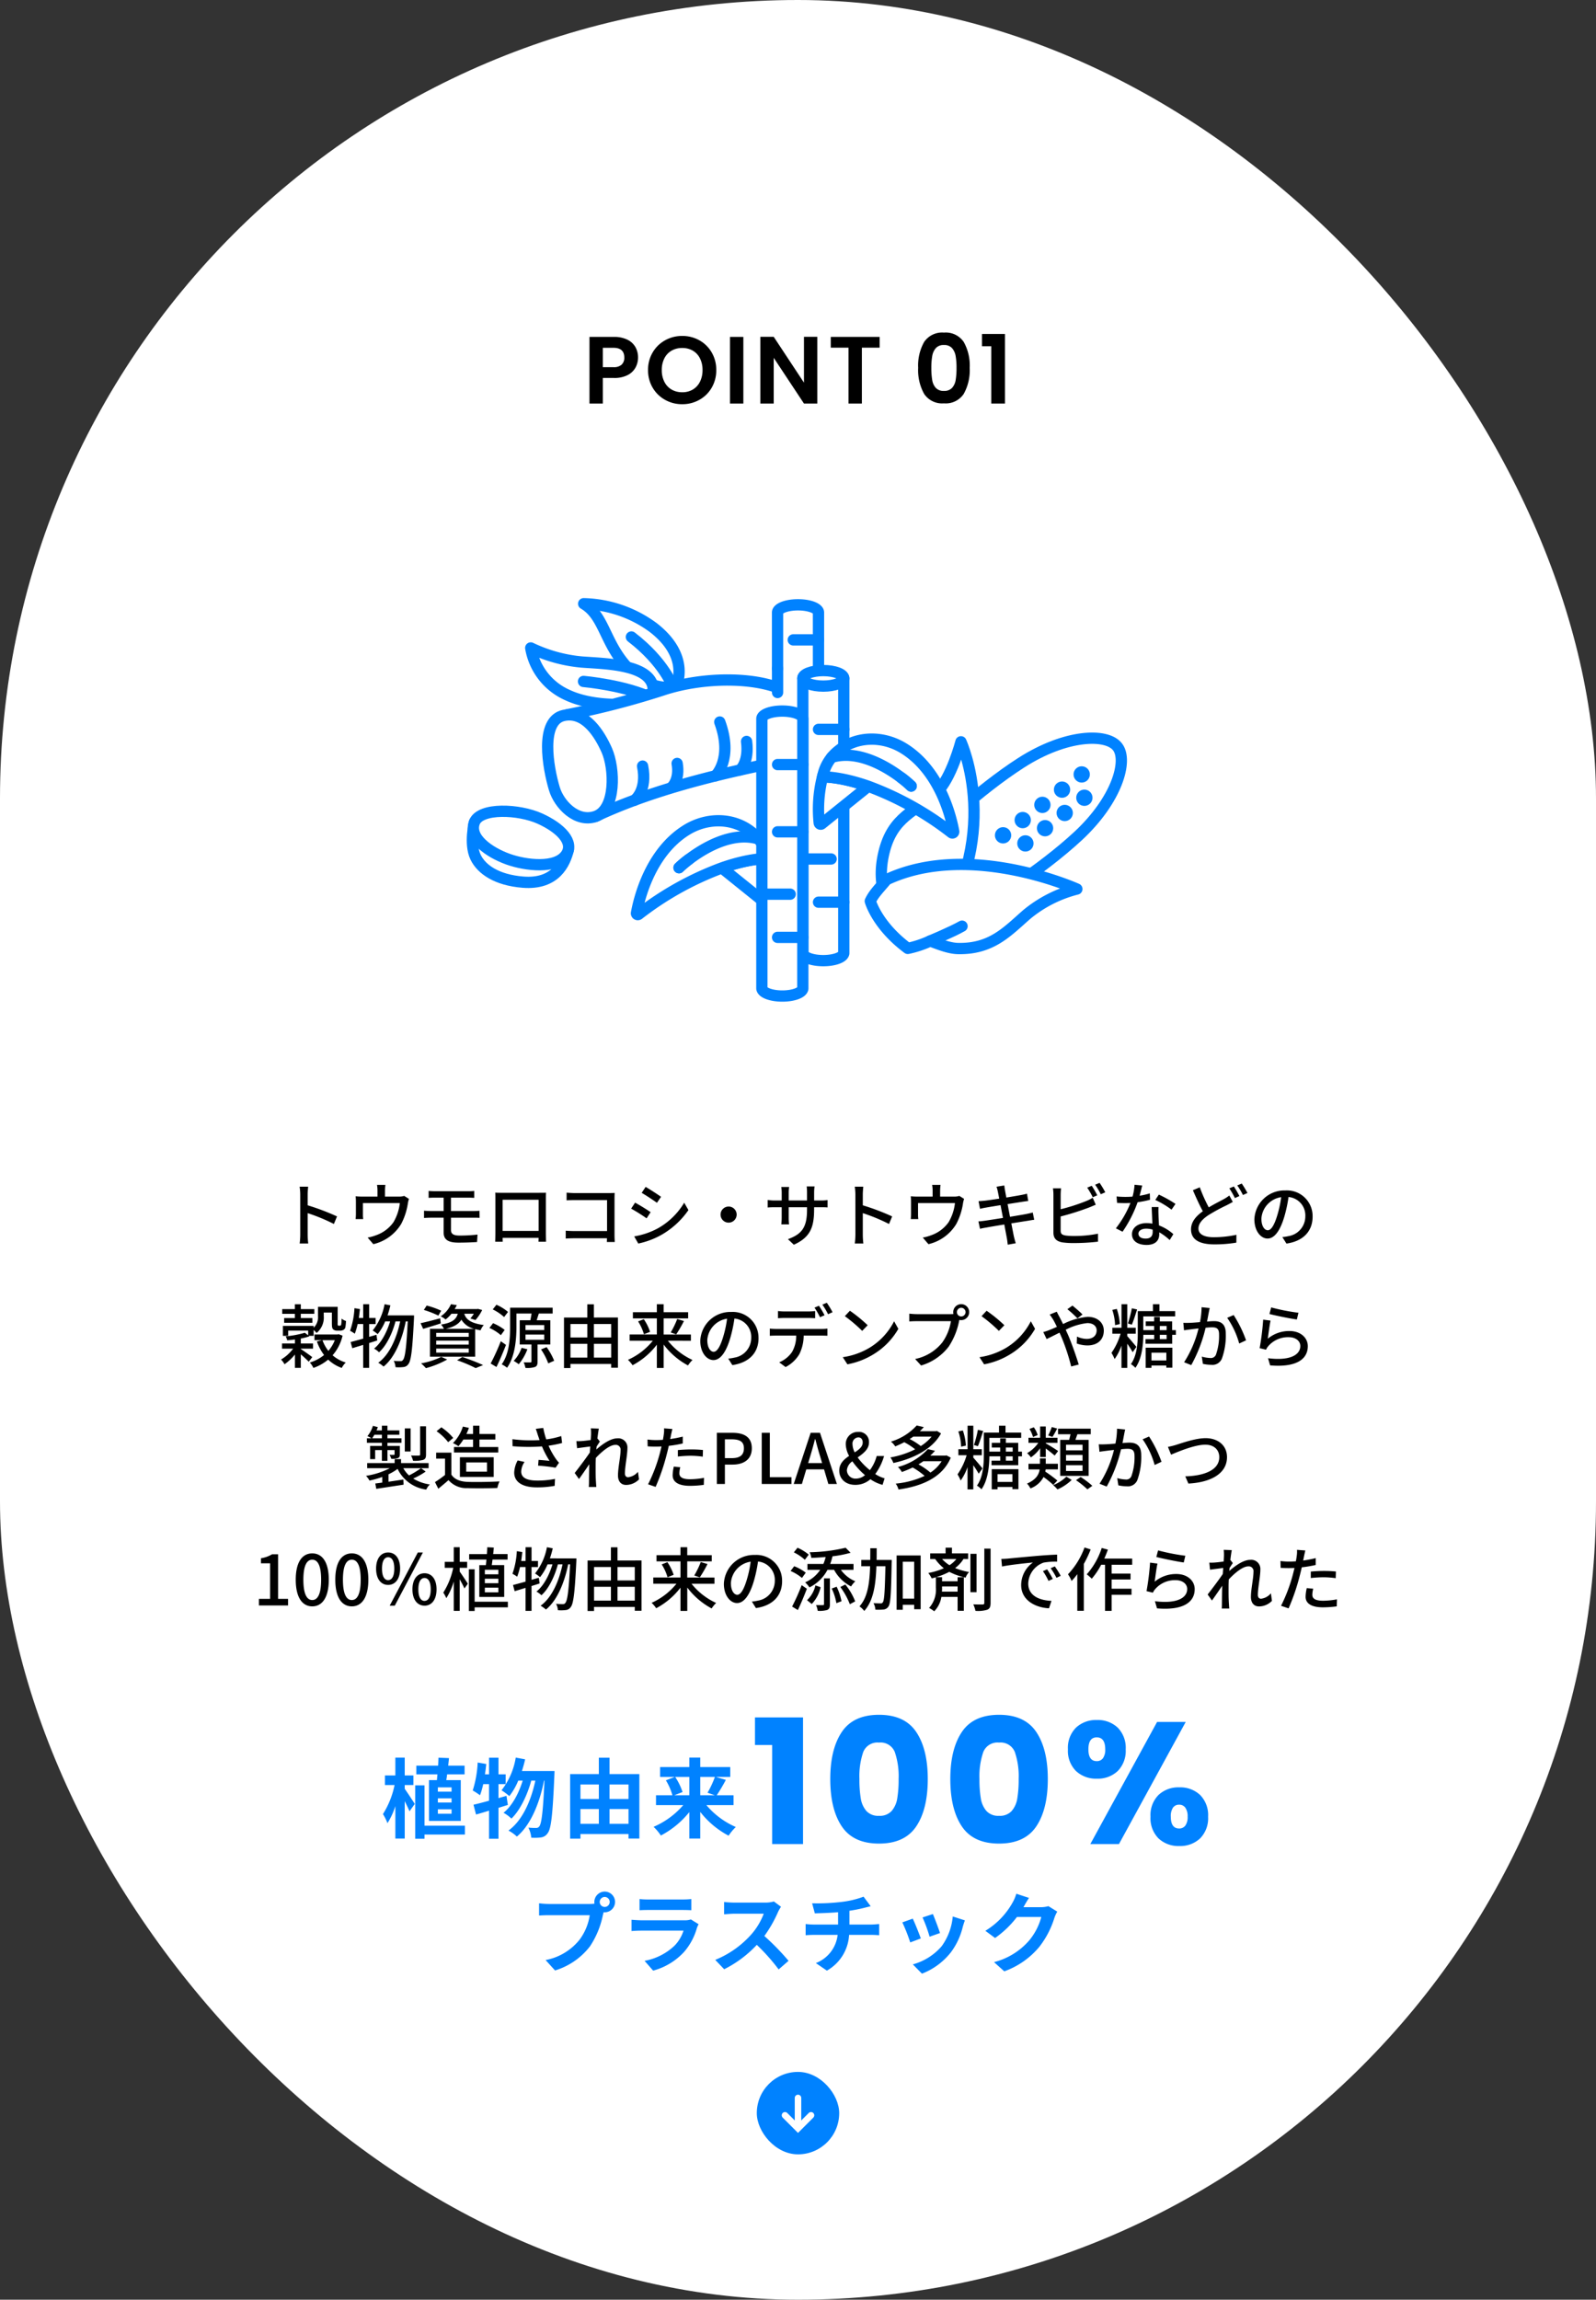 <svg xmlns="http://www.w3.org/2000/svg" width="368" height="530" viewBox="0 0 368 530">
  <rect x="0" y="0" width="368" height="530" fill="#333333" stroke="none"/>
  <g id="sk_point01" transform="translate(-128 -681)">
    <rect id="長方形_8" data-name="長方形 8" width="368" height="530" rx="184" transform="translate(128 681)" fill="#fff"/>
    <path id="パス_351" data-name="パス 351" d="M-114.768-1.472A16.751,16.751,0,0,1-114.9.576h1.968a18.746,18.746,0,0,1-.128-2.048V-6.416a41.9,41.9,0,0,1,6.048,2.5l.72-1.744a54.235,54.235,0,0,0-6.768-2.56v-2.5c0-.56.064-1.264.112-1.792h-1.968a11.583,11.583,0,0,1,.144,1.792Zm19.632-11.456h-1.936A7.258,7.258,0,0,1-96.96-11.6v1.376h-3.488A15.2,15.2,0,0,1-102-10.3a11.911,11.911,0,0,1,.064,1.3v2.8c0,.352-.032.816-.064,1.152h1.744a7.343,7.343,0,0,1-.064-1.056V-8.736h8.512A11.1,11.1,0,0,1-93.28-4.32a8.227,8.227,0,0,1-4.032,3.008,10.045,10.045,0,0,1-1.92.528L-97.92.736A10.2,10.2,0,0,0-91.5-3.92a14.882,14.882,0,0,0,1.536-4.688A6.015,6.015,0,0,1-89.7-9.7l-1.1-.688a3.513,3.513,0,0,1-1.2.16h-3.232V-11.6A11.446,11.446,0,0,1-95.136-12.928Zm9.968,1.392v1.6c.448-.032.928-.048,1.488-.048h1.968V-6.9h-2.9c-.464,0-1.168-.032-1.616-.08V-5.3c.464-.032,1.184-.064,1.616-.064h2.9v3.376c0,1.44.736,2.368,3.376,2.368C-76.816.384-75.168.32-74,.24l.1-1.712a34.547,34.547,0,0,1-4.16.224c-1.392,0-1.952-.4-1.952-1.248V-5.36h5.184c.352,0,.992,0,1.408.032L-73.44-6.96c-.384.032-1.088.064-1.424.064h-5.152V-9.984h3.984c.576,0,.976.032,1.376.048v-1.6a11.347,11.347,0,0,1-1.376.064H-83.68C-84.24-11.472-84.72-11.5-85.168-11.536Zm15.36.4c.032.416.032.976.032,1.392v7.856c0,.64-.032,1.92-.048,2.064h1.744C-68.1.1-68.1-.288-68.1-.72h8.288c-.016.448-.016.816-.032.9H-58.1c0-.128-.032-1.5-.032-2.064V-9.744c0-.448,0-.944.032-1.376-.528.016-1.1.016-1.472.016h-8.688C-68.656-11.1-69.168-11.1-69.808-11.136Zm1.7,1.632h8.3V-2.32h-8.3Zm14.752-1.632V-9.36c.416-.032,1.232-.064,1.856-.064h7.472v7.136H-51.7c-.688,0-1.392-.048-1.856-.08V-.56c.464-.032,1.264-.064,1.92-.064h7.584c0,.336-.016.64-.016.864h1.824c-.032-.352-.064-1.136-.064-1.7V-9.728c0-.416.016-.992.032-1.344-.288.016-.848.032-1.28.032H-51.5C-52.032-11.04-52.8-11.088-53.36-11.136Zm18.224-1.328-.912,1.376c.992.56,2.7,1.7,3.52,2.288l.944-1.376C-32.336-10.72-34.144-11.9-35.136-12.464Zm-2.64,11.408.944,1.648A18.747,18.747,0,0,0-31.52-1.392,19.047,19.047,0,0,0-25.264-7.12l-.976-1.7A16.457,16.457,0,0,1-32.368-2.88,17.571,17.571,0,0,1-37.776-1.056Zm.208-7.776-.912,1.376a40.043,40.043,0,0,1,3.568,2.24l.928-1.424C-34.736-7.168-36.56-8.3-37.568-8.832Zm21.568.9A1.857,1.857,0,0,0-17.856-6.08,1.857,1.857,0,0,0-16-4.224,1.857,1.857,0,0,0-14.144-6.08,1.857,1.857,0,0,0-16-7.936Zm19.712.7v-.544h1.52c.768,0,1.328.016,1.584.048v-1.7a10.632,10.632,0,0,1-1.6.1h-1.5v-1.856a10.433,10.433,0,0,1,.1-1.392H2a11.047,11.047,0,0,1,.08,1.392v1.856H-2.144v-1.84a8.623,8.623,0,0,1,.1-1.28H-3.856a8.78,8.78,0,0,1,.1,1.28v1.84H-5.328a9.947,9.947,0,0,1-1.664-.128v1.744c.256-.032.912-.064,1.664-.064H-3.76v2.4c0,.672-.064,1.328-.08,1.552h1.776a14.226,14.226,0,0,1-.08-1.552v-2.4H2.08v.64C2.08-2.9.672-1.52-2.32-.416L-.96.864C2.784-.816,3.712-3.1,3.712-7.232Zm9.52,5.76A16.75,16.75,0,0,1,13.1.576h1.968a18.747,18.747,0,0,1-.128-2.048V-6.416a41.9,41.9,0,0,1,6.048,2.5l.72-1.744a54.235,54.235,0,0,0-6.768-2.56v-2.5c0-.56.064-1.264.112-1.792H13.088a11.583,11.583,0,0,1,.144,1.792ZM32.864-12.928H30.928A7.259,7.259,0,0,1,31.04-11.6v1.376H27.552A15.2,15.2,0,0,1,26-10.3a11.91,11.91,0,0,1,.064,1.3v2.8c0,.352-.032.816-.064,1.152h1.744a7.344,7.344,0,0,1-.064-1.056V-8.736h8.512A11.1,11.1,0,0,1,34.72-4.32a8.227,8.227,0,0,1-4.032,3.008,10.045,10.045,0,0,1-1.92.528L30.08.736A10.2,10.2,0,0,0,36.5-3.92a14.883,14.883,0,0,0,1.536-4.688A6.015,6.015,0,0,1,38.3-9.7l-1.1-.688a3.513,3.513,0,0,1-1.2.16H32.768V-11.6A11.445,11.445,0,0,1,32.864-12.928ZM46.08-11.36c.048.224.16.8.32,1.6-1.456.224-2.784.416-3.376.48-.5.048-.944.08-1.392.112l.336,1.76c.512-.128.9-.208,1.376-.288.56-.1,1.888-.32,3.36-.56.176.928.368,1.952.56,2.944-1.728.272-3.36.528-4.144.64-.448.064-1.12.144-1.52.16L41.968-2.8c.352-.1.832-.192,1.488-.3.752-.144,2.368-.416,4.112-.7.272,1.488.512,2.688.576,3.088.1.48.144.992.224,1.568l1.84-.336c-.16-.48-.3-1.04-.416-1.5-.1-.432-.32-1.632-.608-3.072,1.488-.24,2.9-.464,3.728-.592.608-.1,1.184-.208,1.552-.24l-.336-1.68c-.368.112-.9.224-1.5.352-.768.144-2.192.384-3.744.64-.192-.992-.384-2.016-.56-2.928,1.44-.224,2.784-.432,3.488-.544.448-.064.992-.144,1.28-.176l-.3-1.68c-.32.1-.816.208-1.312.3-.624.128-1.984.352-3.44.592-.16-.832-.272-1.44-.3-1.632-.08-.352-.128-.848-.176-1.152l-1.792.288A9.114,9.114,0,0,1,46.08-11.36Zm21.648-1.36-1.04.432a19.244,19.244,0,0,1,1.28,2.208l1.04-.448A23.04,23.04,0,0,0,67.728-12.72Zm1.808-.672-1.024.432a14.906,14.906,0,0,1,1.3,2.192l1.04-.448A19.646,19.646,0,0,0,69.536-13.392Zm-8.88,1.264H58.784a9.55,9.55,0,0,1,.112,1.472V-1.9C58.9-.56,59.632.08,60.928.32a17.435,17.435,0,0,0,2.624.16A46.857,46.857,0,0,0,69.168.16V-1.68a26.721,26.721,0,0,1-5.52.528,13.8,13.8,0,0,1-2-.112c-.752-.16-1.088-.352-1.088-1.12V-5.648a61.847,61.847,0,0,0,6.416-2.016c.512-.192,1.152-.48,1.68-.688l-.7-1.616a8.837,8.837,0,0,1-1.552.784,43.936,43.936,0,0,1-5.84,1.872v-3.344A14.52,14.52,0,0,1,60.656-12.128Zm18.7-.656L77.6-12.96a13.058,13.058,0,0,1-.464,2.736c-.56.048-1.12.064-1.648.064-.64,0-1.408-.032-2.032-.1l.112,1.488c.64.032,1.312.048,1.92.048.384,0,.768-.016,1.168-.032a24.028,24.028,0,0,1-3.36,5.84l1.536.784a28.627,28.627,0,0,0,3.472-6.8A21.477,21.477,0,0,0,81.168-9.5l-.048-1.472a15.3,15.3,0,0,1-2.352.544C79.008-11.328,79.232-12.224,79.36-12.784ZM78.5-1.7c0-.656.72-1.136,1.776-1.136a5.571,5.571,0,0,1,1.488.208c.016.208.016.4.016.544,0,.864-.4,1.536-1.616,1.536C79.072-.544,78.5-1.008,78.5-1.7ZM83.12-7.824H81.552c.032,1.056.112,2.56.16,3.824a9.173,9.173,0,0,0-1.36-.112c-1.984,0-3.344,1.056-3.344,2.56,0,1.664,1.5,2.464,3.36,2.464,2.112,0,2.928-1.1,2.928-2.464V-2A12.487,12.487,0,0,1,85.7-.208l.848-1.36a10.426,10.426,0,0,0-3.312-2.016c-.048-.912-.1-1.84-.112-2.368C83.1-6.592,83.088-7.152,83.12-7.824Zm3.008.608.912-1.328a28.323,28.323,0,0,0-3.84-2.144l-.816,1.232A20.345,20.345,0,0,1,86.128-7.216Zm6.512-5.152-1.584.672c.736,1.712,1.552,3.5,2.288,4.848-1.632,1.168-2.72,2.48-2.72,4.176,0,2.56,2.272,3.456,5.36,3.456a30.46,30.46,0,0,0,5.088-.4l.016-1.808a25.185,25.185,0,0,1-5.168.56c-2.384,0-3.584-.736-3.584-2,0-1.168.9-2.16,2.3-3.088a41.334,41.334,0,0,1,4.24-2.3c.512-.272.96-.5,1.376-.752l-.8-1.472a9.105,9.105,0,0,1-1.3.848c-.816.448-2.128,1.088-3.44,1.888A36.516,36.516,0,0,1,92.64-12.368Zm7.856-.192-1.04.432a19.633,19.633,0,0,1,1.28,2.24l1.04-.464A21.926,21.926,0,0,0,100.5-12.56Zm1.824-.672-1.04.432a15.158,15.158,0,0,1,1.312,2.208l1.04-.464A21.241,21.241,0,0,0,102.32-13.232Zm16.336,7.616a5.922,5.922,0,0,0-6.272-6.032,6.935,6.935,0,0,0-7.152,6.656c0,2.672,1.456,4.432,3.04,4.432s2.912-1.808,3.872-5.072a31.86,31.86,0,0,0,.96-4.5,4.254,4.254,0,0,1,3.872,4.464A4.6,4.6,0,0,1,113.1-1.12,9.889,9.889,0,0,1,111.68-.9l.944,1.5C116.512.048,118.656-2.256,118.656-5.616Zm-11.808.464a5.348,5.348,0,0,1,4.56-4.944,25.472,25.472,0,0,1-.88,4.128c-.736,2.464-1.488,3.5-2.208,3.5C107.632-2.464,106.848-3.312,106.848-5.152ZM-116.016,17.76h-2.464v1.1h6.512v-1.1h-2.672v-.976h3.12V15.7h-3.12v-1.12h-1.376V15.7h-2.912v1.088h2.912Zm1.376,7.056h2.816v-1.2h-2.816V22.48a12.334,12.334,0,0,0,1.984-.512l-.128-.1h1.1v-1.36a6.929,6.929,0,0,1,.688.688,4.571,4.571,0,0,0,1.648-3.9v-.8h1.872v2.416c0,.928.064,1.216.3,1.456a1.338,1.338,0,0,0,.912.3h.7a1.429,1.429,0,0,0,.7-.16.906.906,0,0,0,.48-.544,9.163,9.163,0,0,0,.16-1.52,3.474,3.474,0,0,1-1.024-.544,6.989,6.989,0,0,1-.064,1.216.588.588,0,0,1-.112.352.465.465,0,0,1-.224.048h-.272a.2.2,0,0,1-.176-.064,1.215,1.215,0,0,1-.048-.528V15.184h-4.528V17.3A3.405,3.405,0,0,1-111.68,20v-.432h-7.088v2.3h1.216V20.656h4.608v1.088l-.768-.592a23.675,23.675,0,0,1-4.416.832,3.571,3.571,0,0,1,.352.912q.864-.072,1.776-.192v.912h-2.976v1.2h2.56a9.364,9.364,0,0,1-2.784,2.512,4.336,4.336,0,0,1,.8,1.088,11.59,11.59,0,0,0,2.4-2.24v3.072h1.36v-3.12c.688.592,1.472,1.312,1.824,1.7l.816-1.056c-.368-.3-1.936-1.424-2.64-1.872Zm7.84-1.952a8.515,8.515,0,0,1-1.488,2.464,9,9,0,0,1-1.36-2.464Zm.88-1.376-.256.064h-5.312v1.312h1.776l-1.216.3a11.354,11.354,0,0,0,1.648,3.12,9.491,9.491,0,0,1-3.28,1.728,4.793,4.793,0,0,1,.816,1.248,10.671,10.671,0,0,0,3.408-1.92,8.819,8.819,0,0,0,3.136,1.92,4.7,4.7,0,0,1,.928-1.248,8.251,8.251,0,0,1-3.04-1.664,10.469,10.469,0,0,0,2.3-4.528Zm8.72.128-1.68.48V19.152h1.488V17.744H-98.88V14.576h-1.376v3.168h-1.008c.1-.672.176-1.36.256-2.048l-1.264-.208A18.511,18.511,0,0,1-103.28,20.7a8.965,8.965,0,0,1,1.088.672,15.674,15.674,0,0,0,.656-2.224h1.28v3.36c-1.088.3-2.1.576-2.9.784l.384,1.424,2.512-.768v5.3h1.376V23.52c.624-.192,1.248-.384,1.872-.592Zm2.56-4.464c.24-.736.48-1.52.656-2.32l-1.344-.256a13.562,13.562,0,0,1-2.736,6.048,11.311,11.311,0,0,1,1.152.848,12.008,12.008,0,0,0,1.728-2.944h1.136c-.736,2.464-2.048,4.992-3.7,6.272a5.37,5.37,0,0,1,1.152.848c1.7-1.5,3.088-4.432,3.792-7.12h1.072c-.8,3.872-2.48,7.7-5.056,9.536a6.746,6.746,0,0,1,1.232.88c2.592-2.08,4.3-6.288,5.12-10.416h.448c-.288,6.08-.624,8.352-1.088,8.88a.614.614,0,0,1-.576.288c-.3,0-.9,0-1.568-.064a3.517,3.517,0,0,1,.416,1.456,9.238,9.238,0,0,0,1.808-.032,1.51,1.51,0,0,0,1.168-.7c.624-.784.928-3.312,1.28-10.5.016-.192.016-.7.016-.7Zm13.456,3.088c1.9-.448,2.96-1.12,3.568-2.1a4.738,4.738,0,0,0,2.928,2.1Zm5.264,1.84h-7.5v-.9h7.5Zm0,1.808h-7.5v-.912h7.5Zm0,1.84h-7.5V24.8h7.5Zm-2.528-8.96c-.368,1.312-1.28,2.08-3.856,2.5a3.864,3.864,0,0,1,.656.976h-3.216v6.432h10.432V20.32c.368.1.784.192,1.232.272a4.172,4.172,0,0,1,.752-1.216c-3.248-.432-4.144-1.456-4.5-2.608h2.208a7.671,7.671,0,0,1-.8,1.088l1.168.368a10.112,10.112,0,0,0,1.552-2.32l-.992-.256-.224.048h-5.136a8.524,8.524,0,0,0,.5-.912l-1.344-.208a6.663,6.663,0,0,1-2.368,2.8,4.324,4.324,0,0,1,1.12.72,7.658,7.658,0,0,0,1.36-1.328Zm-3.824-.7a19.729,19.729,0,0,0-3.344-1.184l-.656,1.008A22.111,22.111,0,0,1-82.928,17.2Zm-.24,1.76c-1.648.432-3.344.88-4.512,1.12l.592,1.312c1.184-.368,2.672-.8,4.064-1.264Zm.256,8.88a17.493,17.493,0,0,1-4.656,1.5,10.455,10.455,0,0,1,1.12,1.1,21.2,21.2,0,0,0,4.9-1.984Zm3.648.784A32.339,32.339,0,0,1-74.32,29.3l1.712-.7a50.543,50.543,0,0,0-4.784-1.856Zm11.744-11.136A10.431,10.431,0,0,0-69.536,14.7l-.848,1.072a11.505,11.505,0,0,1,2.624,1.76Zm-.768,4.144a11.435,11.435,0,0,0-2.688-1.552l-.832,1.1a10.264,10.264,0,0,1,2.64,1.664Zm-.9,2.608a48.913,48.913,0,0,1-2.336,5.136l1.344.8c.736-1.52,1.552-3.424,2.192-5.1Zm4.8,1.52a8.386,8.386,0,0,1-1.824,3.008,10.53,10.53,0,0,1,1.168.768A11.766,11.766,0,0,0-62.4,24.96Zm.9-3.056h4.32v1.2h-4.32Zm0-2.192h4.32v1.152h-4.32Zm5.728,4.48V18.272h-3.152c.16-.48.32-1.024.5-1.552h3.184V15.376h-9.808v4.352c0,2.592-.144,6.192-1.936,8.7a6.751,6.751,0,0,1,1.232.784c1.888-2.64,2.16-6.7,2.16-9.488V16.72h3.488c-.064.48-.176,1.056-.272,1.552H-64.16v5.584h2.7v3.888c0,.176-.064.24-.256.24s-.864.016-1.536-.016a5.626,5.626,0,0,1,.4,1.28,5.767,5.767,0,0,0,2.208-.208c.48-.208.592-.576.592-1.248V23.856Zm-2.144,1.136a14.743,14.743,0,0,1,1.664,3.216l1.36-.608a14.544,14.544,0,0,0-1.744-3.136Zm12.192,1.888V23.7h3.984V26.88ZM-52.464,23.7h3.888V26.88h-3.888Zm3.888-4.56v3.1h-3.888v-3.1Zm5.5,0v3.1h-3.984v-3.1Zm-3.984-1.5v-3.04h-1.52v3.04h-5.376V29.28h1.488v-.944h9.392v.88h1.552V17.632Zm22.368,5.36v-1.44h-6.288V17.84h5.648V16.416h-5.648v-1.84h-1.568v1.84h-5.52V17.84h5.52v3.712h-6.272v1.44h5.344a15.487,15.487,0,0,1-5.728,4.4,7.153,7.153,0,0,1,1.056,1.248,17.048,17.048,0,0,0,5.6-4.736v5.36h1.568V23.872a17.2,17.2,0,0,0,5.616,4.816,7.3,7.3,0,0,1,1.04-1.264A15.454,15.454,0,0,1-30,22.992Zm-12.176-4.464A11.647,11.647,0,0,1-35.52,21.5l1.408-.56a11.4,11.4,0,0,0-1.44-2.912Zm8.784,2.992A28.611,28.611,0,0,0-26.3,18.448l-1.552-.464a19.841,19.841,0,0,1-1.5,3.1Zm18.976.864a5.922,5.922,0,0,0-6.272-6.032,6.935,6.935,0,0,0-7.152,6.656c0,2.672,1.456,4.432,3.04,4.432s2.912-1.808,3.872-5.072a31.86,31.86,0,0,0,.96-4.5,4.254,4.254,0,0,1,3.872,4.464,4.6,4.6,0,0,1-3.872,4.544,9.889,9.889,0,0,1-1.424.224l.944,1.5C-11.248,28.048-9.1,25.744-9.1,22.384Zm-11.808.464a5.348,5.348,0,0,1,4.56-4.944,25.473,25.473,0,0,1-.88,4.128c-.736,2.464-1.488,3.5-2.208,3.5C-20.128,25.536-20.912,24.688-20.912,22.848Zm16.3-6.7v1.648c.432-.032,1.024-.064,1.568-.064H2.352c.512,0,1.088.032,1.6.064V16.144a13.417,13.417,0,0,1-1.6.1H-3.056A12.065,12.065,0,0,1-4.608,16.144ZM-6.5,20.192v1.664c.448-.032.976-.048,1.456-.048H-.416a7.4,7.4,0,0,1-.96,3.776,6.663,6.663,0,0,1-2.96,2.384l1.472,1.088A7.824,7.824,0,0,0,.32,26.064a9.821,9.821,0,0,0,.992-4.256H5.44c.416,0,.96.016,1.344.032V20.192a10.207,10.207,0,0,1-1.344.08H-5.04A14.02,14.02,0,0,1-6.5,20.192ZM4.832,14.928l-1.024.432a19.1,19.1,0,0,1,1.264,2.208l1.056-.448A23.186,23.186,0,0,0,4.832,14.928ZM6.64,14.24l-1.024.432A16.058,16.058,0,0,1,6.928,16.88l1.04-.464A20.39,20.39,0,0,0,6.64,14.24Zm5.328,1.84L10.8,17.328a34.7,34.7,0,0,1,4,3.392l1.264-1.3A33.575,33.575,0,0,0,11.968,16.08Zm-1.648,10.7,1.072,1.648a17.641,17.641,0,0,0,6.128-2.384,16.359,16.359,0,0,0,5.616-5.792l-.976-1.744a15.234,15.234,0,0,1-5.552,6.032A16.625,16.625,0,0,1,10.32,26.784ZM36.64,16.4a1.011,1.011,0,0,1,.992-1.008A1.025,1.025,0,0,1,38.64,16.4a1.011,1.011,0,0,1-1.008.992A1,1,0,0,1,36.64,16.4Zm-.848,0a1.986,1.986,0,0,0,.048.432,5.432,5.432,0,0,1-.688.032h-7.76c-.528,0-1.28-.064-1.728-.112v1.792c.416-.032,1.056-.064,1.728-.064h7.872a11.593,11.593,0,0,1-2,4.912A10.736,10.736,0,0,1,27.008,27.2l1.376,1.5a12.444,12.444,0,0,0,6.352-4.336,16.3,16.3,0,0,0,2.4-5.872c.016-.1.048-.208.064-.3a1.986,1.986,0,0,0,.432.048,1.84,1.84,0,1,0-1.84-1.84Zm7.7-.32L42.32,17.328a34.7,34.7,0,0,1,4,3.392l1.264-1.3A33.575,33.575,0,0,0,43.488,16.08Zm-1.648,10.7,1.072,1.648a17.641,17.641,0,0,0,6.128-2.384,16.359,16.359,0,0,0,5.616-5.792l-.976-1.744a15.234,15.234,0,0,1-5.552,6.032A16.625,16.625,0,0,1,41.84,26.784ZM64.432,17.84l1.168-.9c-.576-.592-1.776-1.616-2.32-2.048l-1.168.832A24.031,24.031,0,0,1,64.432,17.84ZM59.664,16.3l-1.632.656a14.341,14.341,0,0,1,.848,1.248c.256.448.528.992.816,1.584-.608.272-1.168.512-1.7.72a10.673,10.673,0,0,1-1.44.48l.768,1.616c.7-.32,1.776-.88,2.976-1.472l.528,1.2a46.543,46.543,0,0,1,2.16,6.592l1.744-.448c-.544-1.792-1.648-4.944-2.464-6.832-.176-.384-.352-.784-.544-1.184a14.118,14.118,0,0,1,4.992-1.536c1.408,0,2.144.768,2.144,1.664,0,1.152-.784,1.984-2.3,1.984a5.5,5.5,0,0,1-2.24-.544l-.048,1.6a7.493,7.493,0,0,0,2.432.448c2.464,0,3.808-1.408,3.808-3.424,0-1.792-1.424-3.168-3.744-3.168a15.674,15.674,0,0,0-5.648,1.664c-.3-.608-.592-1.184-.864-1.7C60.1,17.168,59.792,16.576,59.664,16.3Zm17.312-.784a26.1,26.1,0,0,1-.912,3.5l.912.272c.384-.864.832-2.32,1.216-3.5Zm-2.768,3.632a13.5,13.5,0,0,0-.7-3.488l-1.04.224a12.257,12.257,0,0,1,.64,3.52Zm3.824,5.264c-.288-.368-1.552-1.872-2.112-2.48v-.56h1.952V20H75.92V14.576H74.592V20H72.48v1.376h1.9a15.313,15.313,0,0,1-2.1,4.416,8.483,8.483,0,0,1,.72,1.424,12.172,12.172,0,0,0,1.584-3.1v5.136H75.92V23.68a23.134,23.134,0,0,1,1.248,1.952Zm6.9,1.328v1.792H81.5V25.744Zm-4.768,3.5H81.5V28.7h3.424v.5H86.32V24.592H80.16Zm4.832-6.624H83.424v-.992h1.568ZM83.424,19.6h1.568v.944H83.424Zm2.848.944V18.528H83.424V17.5H82.112v1.024H80.176V19.6h1.936v.944h-2.5V17.376H86.96V16.16H83.344V14.576h-1.5V16.16h-3.5v5.056c0,2.208-.144,5.136-1.584,7.168a4.915,4.915,0,0,1,1.04.848c1.488-2.1,1.792-5.248,1.824-7.6h2.5v.992h-2V23.68h6.16V21.632h.848V20.544Zm8.656-5.088-1.872-.192a17.883,17.883,0,0,1-.368,3.44c-.912.08-1.776.144-2.288.16-.544.016-1.008.032-1.552,0l.16,1.728c.448-.08,1.184-.176,1.584-.224.368-.048,1.024-.128,1.76-.208a25.392,25.392,0,0,1-3.328,7.792l1.648.656A33.408,33.408,0,0,0,93.984,20c.608-.064,1.136-.1,1.472-.1,1.008,0,1.632.24,1.632,1.616a13,13,0,0,1-.72,4.688,1.254,1.254,0,0,1-1.312.768,8.333,8.333,0,0,1-1.952-.32l.256,1.664a9,9,0,0,0,1.9.224,2.355,2.355,0,0,0,2.464-1.392,15.492,15.492,0,0,0,.912-5.808c0-2.24-1.168-2.864-2.72-2.864-.368,0-.944.032-1.6.1.144-.752.288-1.52.384-2.016C94.768,16.208,94.848,15.792,94.928,15.456Zm5.52,1.616-1.488.64a19.1,19.1,0,0,1,2.768,5.92l1.584-.736A27.711,27.711,0,0,0,100.448,17.072Zm8.656-1.76-.4,1.52c1.232.32,4.752,1.056,6.32,1.264l.368-1.552A46.89,46.89,0,0,1,109.1,15.312Zm-.144,3.04-1.7-.224a60.009,60.009,0,0,1-.816,6.576l1.472.352a3.255,3.255,0,0,1,.544-.848,6.006,6.006,0,0,1,4.72-2.032c1.536,0,2.64.848,2.64,2.032,0,2.112-2.5,3.44-7.44,2.816l.48,1.648c6.256.528,8.688-1.552,8.688-4.432,0-1.9-1.632-3.488-4.24-3.488a7.7,7.7,0,0,0-4.992,1.776C108.464,21.552,108.736,19.36,108.96,18.352ZM-85.768,42.72h-1.36V49.2c0,.176-.064.24-.288.256-.24.016-1.008.016-1.808-.016a5.136,5.136,0,0,1,.464,1.216,7.487,7.487,0,0,0,2.352-.208c.5-.208.64-.528.64-1.232Zm-3.552.48h-1.344v5.312h1.344Zm-8.88,2.272a9.048,9.048,0,0,0,.528-.816h1.728v.816Zm2.256,1.76h-2.72v3.04H-97.5v-2.08h1.552v2.48h1.28v-2.48h1.648v.944c0,.112-.032.144-.176.16-.144,0-.512,0-.976-.016a4.585,4.585,0,0,1,.384.912,4.039,4.039,0,0,0,1.536-.16c.368-.16.448-.4.448-.912V47.232h-2.864v-.72h3.232v-1.04h-3.232v-.816h2.752v-.992h-2.752V42.576h-1.28v1.088h-1.232c.112-.256.208-.512.3-.768l-1.136-.288a6.867,6.867,0,0,1-1.264,2.368,6.546,6.546,0,0,1,.928.5H-99.4v1.04h3.456Zm9.024,5.136a21.093,21.093,0,0,1-2.768,1.664A6.283,6.283,0,0,1-91,52.368h5.824V51.184h-6.352v-.912H-93v.912h-6.336v1.184h5.216a17.97,17.97,0,0,1-5.488,1.76,5.144,5.144,0,0,1,.8,1.088,19.734,19.734,0,0,0,2.944-.832v1.3c-.592.08-1.136.16-1.6.208l.224,1.232c1.7-.256,4.064-.624,6.3-.96L-91,54.976c-1.152.176-2.336.352-3.424.512V53.776a11.894,11.894,0,0,0,2.1-1.248A8.567,8.567,0,0,0-85.72,57.3a3.865,3.865,0,0,1,.832-1.184,10.085,10.085,0,0,1-3.84-1.36,17.129,17.129,0,0,0,2.88-1.616Zm12-6.608v1.728h-4.4v1.264h10.208V47.488h-4.336V45.76h3.664V44.48h-3.664v-1.9H-74.92v1.9h-1.536a13.654,13.654,0,0,0,.576-1.408l-1.392-.3a9.312,9.312,0,0,1-2.288,3.808,8.1,8.1,0,0,1,1.264.72A10.931,10.931,0,0,0-77.16,45.76ZM-76.5,51.04h4.784v2.128H-76.5Zm6.336,3.344V49.84H-77.96v4.544ZM-79.5,45.392a12.564,12.564,0,0,0-2.736-2.448l-1.1.9a12.021,12.021,0,0,1,2.672,2.528Zm-.432,3.392h-3.5V50.16h2.048v3.76a24.119,24.119,0,0,1-2.32,1.648l.768,1.536c.832-.688,1.6-1.328,2.352-1.984a5.479,5.479,0,0,0,4.416,1.84c1.824.08,5.04.048,6.848-.032a6.777,6.777,0,0,1,.5-1.52c-2,.128-5.552.176-7.328.112-1.76-.064-3.072-.576-3.776-1.68Zm19.92-4.128c.112.32.256.736.416,1.232a33.012,33.012,0,0,1-6.256-.208l.032,1.616a42.074,42.074,0,0,0,6.784.048,22.017,22.017,0,0,0,1.744,3.328c-.544-.064-1.68-.16-2.528-.224l-.112,1.328a38.368,38.368,0,0,1,4.032.48l.8-1.152a7.579,7.579,0,0,1-.768-.944,17.829,17.829,0,0,1-1.648-2.976,27.575,27.575,0,0,0,3.12-.624l-.192-1.6a19.768,19.768,0,0,1-3.456.768,17.4,17.4,0,0,1-.688-2.64l-1.728.208C-60.28,43.776-60.12,44.3-60.008,44.656Zm-3.04,6.272-1.584-.352a6.28,6.28,0,0,0-.8,2.8c0,2.224,1.984,3.392,5.12,3.408a21.853,21.853,0,0,0,4.208-.352l.08-1.6a20.232,20.232,0,0,1-4.192.384c-2.3-.016-3.6-.64-3.6-2.08A4.049,4.049,0,0,1-63.048,50.928ZM-47.72,44.48c0,.176-.032.7-.08,1.392-.768.112-1.6.208-2.1.24a10.177,10.177,0,0,1-1.2.016l.16,1.632c.96-.128,2.288-.3,3.04-.4l-.1,1.392c-.864,1.3-2.608,3.6-3.488,4.72l.992,1.392c.672-.928,1.616-2.3,2.368-3.408-.048,1.776-.048,2.688-.064,4.192,0,.256-.016.72-.048,1.056H-46.5c-.032-.336-.064-.8-.08-1.088-.1-1.456-.08-2.592-.08-3.984,0-.5.016-1.056.048-1.632,1.392-1.5,3.232-3.008,4.48-3.008a1.1,1.1,0,0,1,1.216,1.264c0,1.5-.592,4.016-.592,5.776,0,1.424.752,2.192,1.872,2.192a4.2,4.2,0,0,0,2.976-1.28L-36.9,53.2a3.484,3.484,0,0,1-2.272,1.248c-.5,0-.736-.384-.736-.864,0-1.648.576-4.224.576-5.84a2.105,2.105,0,0,0-2.352-2.256c-1.584,0-3.552,1.44-4.816,2.576.032-.24.048-.464.064-.688.256-.4.56-.864.752-1.152l-.528-.672-.048.016c.128-1.056.256-1.9.336-2.32l-1.856-.064A8.9,8.9,0,0,1-47.72,44.48Zm20.576,7.664L-28.632,52a9.4,9.4,0,0,0-.272,2c0,1.584,1.408,2.432,4.016,2.432a24.705,24.705,0,0,0,3.168-.224l.048-1.616a18.08,18.08,0,0,1-3.2.32c-2.048,0-2.48-.656-2.48-1.376A5.874,5.874,0,0,1-27.144,52.144Zm-1.824-8.816-1.92-.144a6.545,6.545,0,0,1-.064,1.44c-.032.3-.112.72-.192,1.2-.56.048-1.1.064-1.6.064A15.077,15.077,0,0,1-34.7,45.76l.032,1.568c.576.048,1.168.064,1.9.064.4,0,.832-.016,1.3-.032-.128.528-.256,1.056-.384,1.552a37.007,37.007,0,0,1-2.72,7.168l1.744.592a48.333,48.333,0,0,0,2.528-7.36c.176-.672.352-1.408.512-2.1a28.669,28.669,0,0,0,3.216-.544V45.088a28.074,28.074,0,0,1-2.9.56c.08-.352.144-.672.192-.944C-29.208,44.384-29.064,43.728-28.968,43.328Zm1.264,4.864V49.68A26.927,26.927,0,0,1-24.68,49.5a20.219,20.219,0,0,1,2.72.208l.048-1.536a27.119,27.119,0,0,0-2.8-.128C-25.736,48.048-26.84,48.112-27.7,48.192ZM-18.712,56h1.856V51.536h1.776c2.56,0,4.432-1.184,4.432-3.76,0-2.656-1.872-3.568-4.5-3.568h-3.568Zm1.856-5.952V45.712h1.536c1.872,0,2.848.512,2.848,2.064s-.9,2.272-2.784,2.272ZM-8.36,56h6.848V54.432H-6.5V44.208H-8.36ZM2.824,49.6c.384-1.28.752-2.576,1.088-3.92h.08c.352,1.328.7,2.64,1.1,3.92l.464,1.584H2.344ZM-.984,56H.9l1.008-3.36h4.1L7,56H8.968l-3.9-11.792H2.92Zm13.552-9.136a1.426,1.426,0,0,1,1.344-1.6c.7,0,1.008.544,1.008,1.184,0,.96-.832,1.616-1.84,2.272A4.339,4.339,0,0,1,12.568,46.864Zm.624,9.344a5.21,5.21,0,0,0,3.5-1.3,9.05,9.05,0,0,0,2.8,1.3l.48-1.5a7.929,7.929,0,0,1-2.16-.992,12.915,12.915,0,0,0,2.032-4.16h-1.7a9.529,9.529,0,0,1-1.568,3.264,15.228,15.228,0,0,1-2.816-2.928c1.3-.928,2.608-1.9,2.608-3.456A2.3,2.3,0,0,0,13.88,44a2.777,2.777,0,0,0-2.864,2.88,5.982,5.982,0,0,0,.768,2.656c-1.2.8-2.272,1.776-2.272,3.392C9.512,54.784,10.936,56.208,13.192,56.208Zm-1.92-3.392a2.8,2.8,0,0,1,1.264-2.032,17.131,17.131,0,0,0,2.912,3.184,3.291,3.291,0,0,1-2.032.8A1.98,1.98,0,0,1,11.272,52.816Zm19.536-7.728a10.355,10.355,0,0,1-2.5,2.176,15.127,15.127,0,0,0-2.56-1.616c.288-.176.576-.368.832-.56Zm1.216-1.312-.24.064H28.1c.32-.3.624-.624.912-.944l-1.648-.368a13.067,13.067,0,0,1-5.936,3.712,4.672,4.672,0,0,1,.992,1.1c.752-.3,1.44-.624,2.08-.96a15.133,15.133,0,0,1,2.512,1.632A20.457,20.457,0,0,1,21.3,49.888a4.7,4.7,0,0,1,.688,1.28c4.352-.928,8.96-3.072,10.992-6.816Zm1.1,6.976a8.447,8.447,0,0,1-2.592,2.624,15.882,15.882,0,0,0-2.752-1.888c.4-.24.768-.48,1.136-.736Zm1.1-1.344-.256.064H30.5a14.252,14.252,0,0,0,1.088-1.12l-1.648-.384a14.411,14.411,0,0,1-6.9,4.128,4.391,4.391,0,0,1,.9,1.152,26.053,26.053,0,0,0,2.5-1.04,16.08,16.08,0,0,1,2.752,1.936,20.191,20.191,0,0,1-6.656,1.776,4.41,4.41,0,0,1,.64,1.36c5.3-.752,10.08-2.688,12.048-7.344ZM41.48,43.52a26.1,26.1,0,0,1-.912,3.5l.912.272c.384-.864.832-2.32,1.216-3.5Zm-2.768,3.632a13.5,13.5,0,0,0-.7-3.488l-1.04.224a12.257,12.257,0,0,1,.64,3.52Zm3.824,5.264c-.288-.368-1.552-1.872-2.112-2.48v-.56h1.952V48H40.424V42.576H39.1V48H36.984v1.376h1.9a15.313,15.313,0,0,1-2.1,4.416,8.482,8.482,0,0,1,.72,1.424,12.172,12.172,0,0,0,1.584-3.1v5.136h1.328V51.68a23.134,23.134,0,0,1,1.248,1.952Zm6.9,1.328v1.792H46.008V53.744Zm-4.768,3.5h1.344V56.7h3.424v.5h1.392V52.592h-6.16ZM49.5,50.624H47.928v-.992H49.5ZM47.928,47.6H49.5v.944H47.928Zm2.848.944V46.528H47.928V45.5H46.616v1.024H44.68V47.6h1.936v.944h-2.5V45.376h7.344V44.16H47.848V42.576h-1.5V44.16h-3.5v5.056c0,2.208-.144,5.136-1.584,7.168a4.915,4.915,0,0,1,1.04.848c1.488-2.1,1.792-5.248,1.824-7.6h2.5v.992h-2V51.68h6.16V49.632h.848V48.544Zm14.832-.288H61.8v-1.3h3.808Zm0,2.368H61.8V49.312h3.808Zm0,2.384H61.8V51.68h3.808ZM60.456,45.84v8.288h6.56V45.84H63.96c.144-.4.3-.848.464-1.3H67.5v-1.28H59.96v1.28h2.88c-.1.416-.208.88-.32,1.3ZM58.52,42.88a14.7,14.7,0,0,1-.832,1.936l.976.352c.336-.5.72-1.216,1.1-1.936Zm-3.264,1.856a5.785,5.785,0,0,0-.88-1.792l-1.008.368a7.163,7.163,0,0,1,.816,1.872Zm.576,5.056h1.3V47.824c.736.544,1.632,1.248,2.048,1.632l.8-1.04c-.432-.32-2.224-1.44-2.848-1.776v-.112h2.7V45.344h-2.7V42.752h-1.3v2.592H53.144v1.184H55.4A7.858,7.858,0,0,1,52.824,48.9a5.583,5.583,0,0,1,.88.976,8.572,8.572,0,0,0,2.128-2.112ZM59.8,55.216a28.677,28.677,0,0,0-2.784-2.064c.032-.176.064-.336.08-.512h2.832v-1.3h-2.8V50.112H55.784v1.232h-2.64v1.3H55.72c-.16,1.136-.784,2.352-2.912,3.264a5.026,5.026,0,0,1,.784,1.12A5.6,5.6,0,0,0,56.616,54.4a20.733,20.733,0,0,1,2.24,1.824Zm2.08-.9a9.145,9.145,0,0,1-3.04,1.952,9.672,9.672,0,0,1,.992.992,11.215,11.215,0,0,0,3.28-2.192Zm2.224.816a20.571,20.571,0,0,1,2.624,2.112l1.136-.816A19.287,19.287,0,0,0,65.176,54.4Zm11.328-11.68-1.872-.192a17.883,17.883,0,0,1-.368,3.44c-.912.08-1.776.144-2.288.16-.544.016-1.008.032-1.552,0l.16,1.728c.448-.08,1.184-.176,1.584-.224.368-.048,1.024-.128,1.76-.208a25.392,25.392,0,0,1-3.328,7.792l1.648.656A33.408,33.408,0,0,0,74.488,48c.608-.064,1.136-.1,1.472-.1,1.008,0,1.632.24,1.632,1.616a13,13,0,0,1-.72,4.688,1.254,1.254,0,0,1-1.312.768,8.332,8.332,0,0,1-1.952-.32l.256,1.664a9,9,0,0,0,1.9.224,2.355,2.355,0,0,0,2.464-1.392,15.492,15.492,0,0,0,.912-5.808c0-2.24-1.168-2.864-2.72-2.864-.368,0-.944.032-1.6.1.144-.752.288-1.52.384-2.016C75.272,44.208,75.352,43.792,75.432,43.456Zm5.52,1.616-1.488.64a19.1,19.1,0,0,1,2.768,5.92l1.584-.736A27.711,27.711,0,0,0,80.952,45.072ZM85.3,47.456l.72,1.792c1.456-.608,5.392-2.3,7.9-2.3,2.064,0,3.216,1.248,3.216,2.864,0,3.056-3.6,4.32-7.84,4.432l.72,1.664c5.232-.272,8.9-2.336,8.9-6.08,0-2.8-2.176-4.384-4.928-4.384-2.352,0-5.536,1.152-6.832,1.552A17.473,17.473,0,0,1,85.3,47.456ZM-124.3,84h6.72V82.48h-2.3V72.208h-1.392a6.925,6.925,0,0,1-2.56.912v1.168h2.112V82.48H-124.3Zm12.3.208c2.3,0,3.808-2.048,3.808-6.144C-108.192,74-109.7,72-112,72s-3.808,1.984-3.808,6.064C-115.808,82.16-114.3,84.208-112,84.208Zm0-1.456c-1.2,0-2.048-1.28-2.048-4.688,0-3.376.848-4.608,2.048-4.608s2.048,1.232,2.048,4.608C-109.952,81.472-110.8,82.752-112,82.752Zm9.12,1.456c2.3,0,3.808-2.048,3.808-6.144,0-4.064-1.5-6.064-3.808-6.064s-3.808,1.984-3.808,6.064C-106.688,82.16-105.184,84.208-102.88,84.208Zm0-1.456c-1.2,0-2.048-1.28-2.048-4.688,0-3.376.848-4.608,2.048-4.608s2.048,1.232,2.048,4.608C-100.832,81.472-101.68,82.752-102.88,82.752Zm8.368-3.488c1.664,0,2.768-1.376,2.768-3.76,0-2.352-1.1-3.712-2.768-3.712-1.648,0-2.768,1.36-2.768,3.712C-97.28,77.888-96.16,79.264-94.512,79.264Zm0-1.1c-.816,0-1.408-.832-1.408-2.656,0-1.808.592-2.624,1.408-2.624.848,0,1.424.816,1.424,2.624C-93.088,77.328-93.664,78.16-94.512,78.16Zm8.4,5.888c1.648,0,2.768-1.376,2.768-3.76,0-2.368-1.12-3.712-2.768-3.712S-88.9,77.92-88.9,80.288C-88.9,82.672-87.76,84.048-86.112,84.048Zm0-1.1c-.832,0-1.424-.832-1.424-2.656s.592-2.624,1.424-2.624,1.424.8,1.424,2.624S-85.28,82.944-86.112,82.944Zm-8.032,1.1h1.168l6.48-12.256h-1.168Zm25.056-7.232h-3.12v-1.04h3.12Zm0,2.048h-3.12V77.84h3.12Zm0,2.112h-3.12V79.9h3.12Zm-4.4-6.272v7.328h5.744V74.7h-2.864c.064-.4.112-.832.176-1.28h3.472V72.16h-3.328c.064-.512.112-1.024.144-1.5l-1.5-.08c-.016.5-.048,1.04-.1,1.584h-4.08v1.264h3.984c-.048.448-.08.9-.128,1.28ZM-78,75.328h1.712V73.952H-78V70.576h-1.376v3.376h-2.08v1.376H-79.5a17.068,17.068,0,0,1-2.288,5.712,7.532,7.532,0,0,1,.7,1.28,14.926,14.926,0,0,0,1.712-3.84v6.768H-78v-7.28c.416.752.88,1.616,1.088,2.112l.784-1.088c-.256-.416-1.44-2.208-1.872-2.784Zm11.1,7.808H-74.56V75.664h-1.328V85.28h1.328v-.848H-66.9Zm7.136-5.52-1.68.48V75.152h1.488V73.744H-61.44V70.576h-1.376v3.168h-1.008c.1-.672.176-1.36.256-2.048l-1.264-.208A18.511,18.511,0,0,1-65.84,76.7a8.964,8.964,0,0,1,1.088.672,15.674,15.674,0,0,0,.656-2.224h1.28v3.36c-1.088.3-2.1.576-2.9.784l.384,1.424,2.512-.768v5.3h1.376V79.52c.624-.192,1.248-.384,1.872-.592Zm2.56-4.464c.24-.736.48-1.52.656-2.32l-1.344-.256a13.562,13.562,0,0,1-2.736,6.048,11.311,11.311,0,0,1,1.152.848,12.008,12.008,0,0,0,1.728-2.944h1.136c-.736,2.464-2.048,4.992-3.7,6.272a5.37,5.37,0,0,1,1.152.848c1.7-1.5,3.088-4.432,3.792-7.12h1.072c-.8,3.872-2.48,7.7-5.056,9.536a6.746,6.746,0,0,1,1.232.88c2.592-2.08,4.3-6.288,5.12-10.416h.448c-.288,6.08-.624,8.352-1.088,8.88a.614.614,0,0,1-.576.288c-.3,0-.9,0-1.568-.064a3.517,3.517,0,0,1,.416,1.456,9.237,9.237,0,0,0,1.808-.032,1.51,1.51,0,0,0,1.168-.7c.624-.784.928-3.312,1.28-10.5.016-.192.016-.7.016-.7Zm15.584,9.728V79.7h3.984V82.88ZM-47.024,79.7h3.888V82.88h-3.888Zm3.888-4.56v3.1h-3.888v-3.1Zm5.5,0v3.1h-3.984v-3.1Zm-3.984-1.5v-3.04h-1.52v3.04h-5.376V85.28h1.488v-.944h9.392v.88h1.552V73.632Zm22.368,5.36v-1.44h-6.288V73.84h5.648V72.416h-5.648v-1.84H-27.1v1.84h-5.52V73.84h5.52v3.712h-6.272v1.44h5.344a15.487,15.487,0,0,1-5.728,4.4A7.153,7.153,0,0,1-32.7,84.64,17.048,17.048,0,0,0-27.1,79.9v5.36h1.568V79.872a17.2,17.2,0,0,0,5.616,4.816,7.3,7.3,0,0,1,1.04-1.264,15.454,15.454,0,0,1-5.68-4.432Zm-12.176-4.464A11.647,11.647,0,0,1-30.08,77.5l1.408-.56a11.4,11.4,0,0,0-1.44-2.912Zm8.784,2.992a28.61,28.61,0,0,0,1.776-3.072l-1.552-.464a19.841,19.841,0,0,1-1.5,3.1Zm18.976.864a5.922,5.922,0,0,0-6.272-6.032,6.935,6.935,0,0,0-7.152,6.656c0,2.672,1.456,4.432,3.04,4.432s2.912-1.808,3.872-5.072a31.86,31.86,0,0,0,.96-4.5,4.254,4.254,0,0,1,3.872,4.464A4.6,4.6,0,0,1-9.216,82.88a9.888,9.888,0,0,1-1.424.224l.944,1.5C-5.808,84.048-3.664,81.744-3.664,78.384Zm-11.808.464a5.348,5.348,0,0,1,4.56-4.944,25.473,25.473,0,0,1-.88,4.128c-.736,2.464-1.488,3.5-2.208,3.5C-14.688,81.536-15.472,80.688-15.472,78.848ZM2.176,74.432v1.36H5.12a7.917,7.917,0,0,1-3.472,2.88A6.743,6.743,0,0,1,2.64,79.84,9.421,9.421,0,0,0,6.8,75.792H8.32a9.125,9.125,0,0,0,3.92,3.824,5.741,5.741,0,0,1,.976-1.184,7.814,7.814,0,0,1-3.328-2.64H12.8v-1.36H7.424a13.361,13.361,0,0,0,.528-1.76,26.109,26.109,0,0,0,4.176-.816L10.976,70.7a38.958,38.958,0,0,1-8.288,1.04,4.808,4.808,0,0,1,.384,1.3c1.056-.032,2.192-.112,3.312-.208a11.032,11.032,0,0,1-.528,1.6Zm.3-2.144A10.526,10.526,0,0,0-.112,70.7L-.96,71.76a11.332,11.332,0,0,1,2.544,1.712Zm-.688,4.16A10.516,10.516,0,0,0-.88,74.96l-.832,1.1a10.369,10.369,0,0,1,2.624,1.6ZM-.032,85.056c.7-1.456,1.456-3.28,2.08-4.9l-1.2-.832A50.088,50.088,0,0,1-1.36,84.256Zm4.048-5.68A6.663,6.663,0,0,1,2.08,82.784l1.088.88a8.118,8.118,0,0,0,2.048-3.872ZM6,83.68c0,.176-.064.24-.272.24-.208.016-.864.016-1.568-.016a5.2,5.2,0,0,1,.384,1.328,6.163,6.163,0,0,0,2.224-.208c.48-.24.592-.624.592-1.328V77.76H6ZM7.776,80.1a12.809,12.809,0,0,1,1.072,3.376l1.184-.448a13.47,13.47,0,0,0-1.12-3.344Zm1.984-.352a16.549,16.549,0,0,1,2.192,3.968l1.232-.656a14.394,14.394,0,0,0-2.272-3.888Zm8.368-6.24c.016-.88.016-1.792.016-2.7H16.672c0,.928,0,1.824-.016,2.7H14.592V74.96h2.032c-.112,3.872-.56,7.168-2.448,9.248a4.943,4.943,0,0,1,1.1,1.056c2.112-2.336,2.656-6.032,2.8-10.3h2.08c-.128,5.76-.256,7.856-.592,8.288a.515.515,0,0,1-.544.272c-.272,0-.912-.016-1.616-.048a3.327,3.327,0,0,1,.432,1.488,11.651,11.651,0,0,0,1.888-.032,1.472,1.472,0,0,0,1.136-.7c.5-.72.608-3.088.736-10,.016-.192.016-.72.016-.72Zm6.032,8.912v-8.5h2.624v8.5ZM22.736,72.48V84.992H24.16V83.84h2.624v1.024h1.5V72.48Zm13.776.816a6.187,6.187,0,0,1-1.584,1.424,7.717,7.717,0,0,1-1.7-1.424Zm.288,6.32v1.2H33.184a8.091,8.091,0,0,0,.032-.864v-.336Zm2.432-6.32V72H35.5V70.688H34.032V72H30.48v1.3h1.152a10.277,10.277,0,0,0,2,2.128,16.164,16.164,0,0,1-3.584,1.088,8.077,8.077,0,0,1,.784,1.248c.32-.08.64-.16.96-.256V79.92a6.279,6.279,0,0,1-1.568,4.656,6.845,6.845,0,0,1,1.184.768,5.992,5.992,0,0,0,1.648-3.312H36.8v3.2h1.44V77.5H36.8v.928H33.216v-.944H31.824a16.26,16.26,0,0,0,3.056-1.232,14.533,14.533,0,0,0,3.776,1.328,3.336,3.336,0,0,1,.8-1.28,16.656,16.656,0,0,1-3.232-.912,7.78,7.78,0,0,0,1.936-2.1Zm1.936-1.2H39.76v8.848h1.408Zm1.792-1.2V83.408c0,.272-.112.352-.368.368-.288,0-1.2.016-2.176-.032a6.612,6.612,0,0,1,.5,1.5,7.331,7.331,0,0,0,2.752-.272c.56-.256.736-.688.736-1.568V70.9Zm3.92,2.384.16,1.744c1.792-.384,5.52-.768,7.136-.928a6.418,6.418,0,0,0-2.72,5.2c0,3.52,3.28,5.2,6.416,5.36l.576-1.712c-2.64-.112-5.36-1.088-5.36-4a5.305,5.305,0,0,1,3.536-4.816,15.419,15.419,0,0,1,3.12-.224V72.288c-1.1.032-2.7.128-4.416.272-2.944.256-5.792.528-6.96.64C48.048,73.232,47.488,73.264,46.88,73.28Zm10.56,2.4-.96.416a15.13,15.13,0,0,1,1.28,2.24l.992-.448A22.337,22.337,0,0,0,57.44,75.68Zm1.776-.688-.96.432A15.016,15.016,0,0,1,59.6,77.632l.976-.464A23.111,23.111,0,0,0,59.216,74.992Zm6.848-4.352a17.8,17.8,0,0,1-3.808,6.176,8.965,8.965,0,0,1,.832,1.536A14.461,14.461,0,0,0,64.4,76.784v8.448h1.5v-10.8a25.442,25.442,0,0,0,1.584-3.344Zm10.992,3.984V73.2H70.624c.3-.672.576-1.376.832-2.064l-1.424-.384a17,17,0,0,1-3.456,6.08,8.958,8.958,0,0,1,1.152,1.008A16.56,16.56,0,0,0,69.9,74.624h.9V85.248h1.52V81.536H76.9V80.144H72.32V78.016h4.352v-1.36H72.32V74.624Zm5.968-3.312-.4,1.52c1.232.32,4.752,1.056,6.32,1.264l.368-1.552A46.889,46.889,0,0,1,83.024,71.312Zm-.144,3.04-1.7-.224a60.01,60.01,0,0,1-.816,6.576l1.472.352a3.255,3.255,0,0,1,.544-.848,6.006,6.006,0,0,1,4.72-2.032c1.536,0,2.64.848,2.64,2.032,0,2.112-2.5,3.44-7.44,2.816l.48,1.648c6.256.528,8.688-1.552,8.688-4.432,0-1.9-1.632-3.488-4.24-3.488a7.7,7.7,0,0,0-4.992,1.776C82.384,77.552,82.656,75.36,82.88,74.352ZM98.224,72.48c0,.176-.032.7-.08,1.392-.768.112-1.6.208-2.1.24a10.177,10.177,0,0,1-1.2.016l.16,1.632c.96-.128,2.288-.3,3.04-.4l-.1,1.392c-.864,1.3-2.608,3.6-3.488,4.72l.992,1.392c.672-.928,1.616-2.3,2.368-3.408-.048,1.776-.048,2.688-.064,4.192,0,.256-.016.72-.048,1.056H99.44c-.032-.336-.064-.8-.08-1.088-.1-1.456-.08-2.592-.08-3.984,0-.5.016-1.056.048-1.632,1.392-1.5,3.232-3.008,4.48-3.008a1.1,1.1,0,0,1,1.216,1.264c0,1.5-.592,4.016-.592,5.776,0,1.424.752,2.192,1.872,2.192a4.2,4.2,0,0,0,2.976-1.28l-.24-1.744a3.484,3.484,0,0,1-2.272,1.248c-.5,0-.736-.384-.736-.864,0-1.648.576-4.224.576-5.84a2.105,2.105,0,0,0-2.352-2.256c-1.584,0-3.552,1.44-4.816,2.576.032-.24.048-.464.064-.688.256-.4.56-.864.752-1.152l-.528-.672-.048.016c.128-1.056.256-1.9.336-2.32l-1.856-.064A8.9,8.9,0,0,1,98.224,72.48ZM118.8,80.144,117.312,80a9.4,9.4,0,0,0-.272,2c0,1.584,1.408,2.432,4.016,2.432a24.7,24.7,0,0,0,3.168-.224l.048-1.616a18.081,18.081,0,0,1-3.2.32c-2.048,0-2.48-.656-2.48-1.376A5.874,5.874,0,0,1,118.8,80.144Zm-1.824-8.816-1.92-.144a6.546,6.546,0,0,1-.064,1.44c-.032.3-.112.72-.192,1.2-.56.048-1.1.064-1.6.064a15.077,15.077,0,0,1-1.952-.128l.032,1.568c.576.048,1.168.064,1.9.064.4,0,.832-.016,1.3-.032-.128.528-.256,1.056-.384,1.552a37.007,37.007,0,0,1-2.72,7.168l1.744.592a48.334,48.334,0,0,0,2.528-7.36c.176-.672.352-1.408.512-2.1a28.668,28.668,0,0,0,3.216-.544V73.088a28.075,28.075,0,0,1-2.9.56c.08-.352.144-.672.192-.944C116.736,72.384,116.88,71.728,116.976,71.328Zm1.264,4.864V77.68a26.927,26.927,0,0,1,3.024-.176,20.219,20.219,0,0,1,2.72.208l.048-1.536a27.119,27.119,0,0,0-2.8-.128C120.208,76.048,119.1,76.112,118.24,76.192Z" transform="translate(312 967)"/>
    <g id="グループ_248" data-name="グループ 248" transform="translate(207 804.107)">
      <rect id="長方形_90" data-name="長方形 90" width="210" height="120" transform="translate(0 -0.107)" fill="#fff"/>
      <g id="グループ_235" data-name="グループ 235" transform="translate(29.923 16.031)">
        <g id="グループ_148" data-name="グループ 148">
          <g id="グループ_146" data-name="グループ 146" transform="translate(13.452)">
            <path id="パス_49" data-name="パス 49" d="M5259.984,1838.636s-5.372,1.853-10.978-3.946-5.563-12.209-10.407-15.04a28.018,28.018,0,0,1,16.085,5.529C5260.107,1829.39,5261.577,1834.26,5259.984,1838.636Z" transform="translate(-5226.39 -1819.649)" fill="#fff" stroke="#0082ff" stroke-linecap="round" stroke-linejoin="round" stroke-width="2.6"/>
            <path id="パス_50" data-name="パス 50" d="M5262.841,1841.406s-1.906-5.63-9.566-11.529" transform="translate(-5230.066 -1822.212)" fill="#fff" stroke="#0082ff" stroke-linecap="round" stroke-linejoin="round" stroke-width="2.6"/>
            <path id="パス_51" data-name="パス 51" d="M5249.958,1845.72s-11.413,2.02-19.165-1.607a14.532,14.532,0,0,1-8.485-10.866,34.254,34.254,0,0,0,11.827,3.249C5240.16,1836.958,5253.558,1836.968,5249.958,1845.72Z" transform="translate(-5222.307 -1823.056)" fill="#fff" stroke="#0082ff" stroke-linecap="round" stroke-linejoin="round" stroke-width="2.6"/>
            <path id="パス_52" data-name="パス 52" d="M5238.547,1843.549s9.938.885,15.886,3.931" transform="translate(-5226.376 -1825.638)" fill="#fff" stroke="#0082ff" stroke-linecap="round" stroke-linejoin="round" stroke-width="2.6"/>
            <path id="パス_53" data-name="パス 53" d="M5233.627,1851.1a190.2,190.2,0,0,0,21.74-5.612c9.91-3.361,23.4-3.213,29.618.8s7.482,13.521-6.162,16.387-26.922,6.339-38.793,11.893" transform="translate(-5225.144 -1825.529)" fill="#fff" stroke="#0082ff" stroke-linecap="round" stroke-linejoin="round" stroke-width="2.6"/>
            <path id="パス_54" data-name="パス 54" d="M5231.257,1853.952c-5.582,1.168-3.663,12.049-2.186,16.924,1.091,3.6,5.095,7.815,9.428,6.381,4.865-1.609,4.488-11.135,2.644-15.288C5239.567,1858.423,5236.3,1852.9,5231.257,1853.952Z" transform="translate(-5223.613 -1828.211)" fill="#fff" stroke="#0082ff" stroke-linecap="round" stroke-linejoin="round" stroke-width="2.6"/>
            <path id="パス_55" data-name="パス 55" d="M5254.233,1877.449s3.013-2.121,1.865-7.87" transform="translate(-5230.307 -1832.16)" fill="#fff" stroke="#0082ff" stroke-linecap="round" stroke-linejoin="round" stroke-width="2.6"/>
            <path id="パス_56" data-name="パス 56" d="M5265.9,1874.074s1.737-1.673,1.086-5.31" transform="translate(-5233.229 -1831.956)" fill="#fff" stroke="#0082ff" stroke-linecap="round" stroke-linejoin="round" stroke-width="2.6"/>
            <path id="パス_57" data-name="パス 57" d="M5279.132,1868.433s4.148-3.858,1-12.414" transform="translate(-5236.546 -1828.762)" fill="none" stroke="#0082ff" stroke-linecap="round" stroke-linejoin="round" stroke-width="2.6"/>
            <path id="パス_58" data-name="パス 58" d="M5286.736,1868.567s2.1-1.766,1.481-6.57" transform="translate(-5238.451 -1830.26)" fill="none" stroke="#0082ff" stroke-linecap="round" stroke-linejoin="round" stroke-width="2.6"/>
          </g>
          <g id="グループ_147" data-name="グループ 147" transform="translate(0 47.828)">
            <path id="パス_59" data-name="パス 59" d="M5204.851,1886.8s-1.258,4.974.241,8.086c1.352,2.806,4.839,5.27,10.928,5.758,7.478.6,9.718-4.31,10.478-7.573" transform="translate(-5204.357 -1884.304)" fill="#fff" stroke="#0082ff" stroke-linecap="round" stroke-linejoin="round" stroke-width="2.6"/>
            <path id="パス_60" data-name="パス 60" d="M5204.927,1885.967c1.371-3.384,10.214-2.994,15.037-.821s7.979,5.424,6.131,8.247c-2.28,3.481-9.483,2.54-13.454,1.113C5208.271,1892.936,5203.468,1889.566,5204.927,1885.967Z" transform="translate(-5204.433 -1883.469)" fill="#fff" stroke="#0082ff" stroke-linecap="round" stroke-linejoin="round" stroke-width="2.6"/>
          </g>
        </g>
        <g id="グループ_151" data-name="グループ 151" transform="translate(91.746 30.991)">
          <path id="パス_61" data-name="パス 61" d="M5361.315,1898.918s12.011-7.238,20.77-15.363c9-8.352,11.546-17.393,9.114-20.537l-.033-.042c-2.433-3.144-11.82-2.953-22.167,3.667-10.062,6.438-20.083,16.248-20.083,16.248" transform="translate(-5334.182 -1861.002)" fill="#fff" stroke="#0082ff" stroke-linecap="round" stroke-linejoin="round" stroke-width="2.6"/>
          <path id="パス_62" data-name="パス 62" d="M5351.006,1862.106s10.27,22.273-7.088,45.858c1.914.644-14.582-3.965-10.674-20.319,2.02-8.449,7.319-9.4,12.176-13.909C5348.794,1870.6,5351.006,1862.106,5351.006,1862.106Z" transform="translate(-5330.104 -1861.278)" fill="#fff" stroke="#0082ff" stroke-linecap="round" stroke-linejoin="round" stroke-width="2.6"/>
          <path id="パス_63" data-name="パス 63" d="M5376.883,1905.49s-24.689-11.162-43.869-2.165c-1.631,1.973-2.941,3.211-3.759,4.952,0,0,1.509,5.574,8.651,10.893a23.824,23.824,0,0,0,5.145-1.706c1.688.576,4.22,1.7,6.451,1.739,7.687.148,11.268-3.862,15.8-7.826A29.455,29.455,0,0,1,5376.883,1905.49Z" transform="translate(-5329.255 -1870.728)" fill="#fff" stroke="#0082ff" stroke-linecap="round" stroke-linejoin="round" stroke-width="2.6"/>
          <path id="パス_64" data-name="パス 64" d="M5347.664,1922.222s5.009-2.077,7.36-3.415" transform="translate(-5333.869 -1875.486)" fill="#fff" stroke="#0082ff" stroke-linecap="round" stroke-linejoin="round" stroke-width="2.6"/>
          <g id="グループ_149" data-name="グループ 149" transform="translate(28.733 6.468)">
            <circle id="楕円形_17" data-name="楕円形 17" cx="1.881" cy="1.881" r="1.881" transform="translate(18.133)" fill="#0082ff"/>
            <circle id="楕円形_18" data-name="楕円形 18" cx="1.881" cy="1.881" r="1.881" transform="translate(13.599 3.507)" fill="#0082ff"/>
            <circle id="楕円形_19" data-name="楕円形 19" cx="1.881" cy="1.881" r="1.881" transform="translate(9.066 7.015)" fill="#0082ff"/>
            <circle id="楕円形_20" data-name="楕円形 20" cx="1.881" cy="1.881" r="1.881" transform="translate(4.533 10.523)" fill="#0082ff"/>
            <circle id="楕円形_21" data-name="楕円形 21" cx="1.881" cy="1.881" r="1.881" transform="translate(0 14.03)" fill="#0082ff"/>
          </g>
          <g id="グループ_150" data-name="グループ 150" transform="translate(33.881 11.843)">
            <circle id="楕円形_22" data-name="楕円形 22" cx="1.881" cy="1.881" r="1.881" transform="translate(13.599)" fill="#0082ff"/>
            <circle id="楕円形_23" data-name="楕円形 23" cx="1.881" cy="1.881" r="1.881" transform="translate(9.066 3.508)" fill="#0082ff"/>
            <circle id="楕円形_24" data-name="楕円形 24" cx="1.881" cy="1.881" r="1.881" transform="translate(4.533 7.015)" fill="#0082ff"/>
            <circle id="楕円形_25" data-name="楕円形 25" cx="1.881" cy="1.881" r="1.881" transform="translate(0 10.523)" fill="#0082ff"/>
          </g>
        </g>
        <g id="グループ_234" data-name="グループ 234" transform="translate(37.83 0.253)">
          <g id="グループ_233" data-name="グループ 233">
            <g id="グループ_165" data-name="グループ 165" transform="translate(0 49.767)">
              <g id="グループ_158" data-name="グループ 158">
                <g id="グループ_154" data-name="グループ 154" transform="translate(19.693 8.389)">
                  <g id="グループ_153" data-name="グループ 153">
                    <g id="グループ_152" data-name="グループ 152">
                      <path id="パス_65" data-name="パス 65" d="M5292.818,1897.588c.024.11.056.214.076.326,0,0-3.9-.187-10.557,2.155l10.762,8.657a.348.348,0,0,0,.567-.232A30.094,30.094,0,0,0,5292.818,1897.588Z" transform="translate(-5282.338 -1897.588)" fill="#fff" stroke="#0082ff" stroke-linecap="round" stroke-linejoin="round" stroke-width="2.6"/>
                    </g>
                  </g>
                </g>
                <g id="グループ_157" data-name="グループ 157">
                  <g id="グループ_156" data-name="グループ 156">
                    <g id="グループ_155" data-name="グループ 155">
                      <path id="パス_66" data-name="パス 66" d="M5286.234,1894.783a9.938,9.938,0,0,0-3.474-5.637c-4.3-3.563-10.441-3.557-15.186-.612-8.519,5.288-10.988,16.234-11.508,19.152a.3.3,0,0,0,.48.275,71.857,71.857,0,0,1,19.208-10.7c6.662-2.341,10.557-2.155,10.557-2.155C5286.29,1895,5286.258,1894.893,5286.234,1894.783Z" transform="translate(-5256.061 -1886.394)" fill="#fff" stroke="#0082ff" stroke-linecap="round" stroke-linejoin="round" stroke-width="2.6"/>
                    </g>
                  </g>
                </g>
              </g>
              <g id="グループ_161" data-name="グループ 161" transform="translate(9.809 3.72)">
                <g id="グループ_160" data-name="グループ 160">
                  <g id="グループ_159" data-name="グループ 159">
                    <path id="パス_67" data-name="パス 67" d="M5269.15,1898.453a23.332,23.332,0,0,1,2.273-1.914c3.37-2.555,9.95-6.55,16.053-4.715" transform="translate(-5269.15 -1891.357)" fill="#fff" stroke="#0082ff" stroke-linecap="round" stroke-linejoin="round" stroke-width="2.6"/>
                  </g>
                </g>
              </g>
              <g id="グループ_164" data-name="グループ 164" transform="translate(9.809 8.902)">
                <g id="グループ_163" data-name="グループ 163">
                  <g id="グループ_162" data-name="グループ 162">
                    <path id="パス_68" data-name="パス 68" d="M5269.15,1900.186a23.322,23.322,0,0,1,2.273-1.914" transform="translate(-5269.15 -1898.272)" fill="#bbd1a0" stroke="#0082ff" stroke-linecap="round" stroke-linejoin="round" stroke-width="2.6"/>
                  </g>
                </g>
              </g>
            </g>
            <g id="グループ_184" data-name="グループ 184" transform="translate(32.315)">
              <g id="グループ_168" data-name="グループ 168" transform="translate(0.216)">
                <g id="グループ_167" data-name="グループ 167">
                  <g id="グループ_166" data-name="グループ 166">
                    <path id="パス_69" data-name="パス 69" d="M5299.468,1834.663V1821.8s.005-.007.005-.011-.005-.012-.005-.018c0-.988,2.114-1.787,4.721-1.787s4.721.8,4.721,1.787c0,.006,0,.012,0,.018s0,.007,0,.011v63.25a.622.622,0,0,1-.622.622h-8.2a.622.622,0,0,1-.622-.622v-37" transform="translate(-5299.468 -1819.987)" fill="#fff" stroke="#0082ff" stroke-linecap="round" stroke-linejoin="round" stroke-width="2.6"/>
                  </g>
                </g>
              </g>
              <g id="グループ_171" data-name="グループ 171" transform="translate(3.84 8.079)">
                <g id="グループ_170" data-name="グループ 170">
                  <g id="グループ_169" data-name="グループ 169">
                    <line id="線_4" data-name="線 4" x1="5.823" fill="#bbd1a0" stroke="#0082ff" stroke-linecap="round" stroke-linejoin="round" stroke-width="2.6"/>
                  </g>
                </g>
              </g>
              <g id="グループ_177" data-name="グループ 177" transform="translate(0 42.436)">
                <g id="グループ_173" data-name="グループ 173" transform="translate(0.929 0.961)">
                  <g id="グループ_172" data-name="グループ 172">
                    <line id="線_5" data-name="線 5" x1="5.823" fill="#bbd1a0" stroke="#0082ff" stroke-linecap="round" stroke-linejoin="round" stroke-width="2.6"/>
                  </g>
                </g>
                <g id="グループ_176" data-name="グループ 176">
                  <g id="グループ_175" data-name="グループ 175">
                    <g id="グループ_174" data-name="グループ 174">
                      <path id="パス_70" data-name="パス 70" d="M5305.932,1878.534h-5.823a.962.962,0,0,1,0-1.922h5.823a.962.962,0,0,1,0,1.922Z" transform="translate(-5299.18 -1876.612)" fill="#464646" stroke="#0082ff" stroke-linecap="round" stroke-linejoin="round" stroke-width="2.6"/>
                    </g>
                  </g>
                </g>
              </g>
              <g id="グループ_183" data-name="グループ 183" transform="translate(2.912 52.392)">
                <g id="グループ_179" data-name="グループ 179" transform="translate(0.928 0.961)">
                  <g id="グループ_178" data-name="グループ 178">
                    <line id="線_6" data-name="線 6" x1="5.823" fill="#bbd1a0" stroke="#0082ff" stroke-linecap="round" stroke-linejoin="round" stroke-width="2.6"/>
                  </g>
                </g>
                <g id="グループ_182" data-name="グループ 182">
                  <g id="グループ_181" data-name="グループ 181">
                    <g id="グループ_180" data-name="グループ 180">
                      <path id="パス_71" data-name="パス 71" d="M5309.817,1891.819h-5.823a.962.962,0,0,1,0-1.922h5.823a.962.962,0,0,1,0,1.922Z" transform="translate(-5303.065 -1889.897)" fill="#464646" stroke="#0082ff" stroke-linecap="round" stroke-linejoin="round" stroke-width="2.6"/>
                    </g>
                  </g>
                </g>
              </g>
            </g>
            <g id="グループ_187" data-name="グループ 187" transform="translate(38.359 16.364)">
              <g id="グループ_186" data-name="グループ 186">
                <g id="グループ_185" data-name="グループ 185">
                  <path id="パス_72" data-name="パス 72" d="M5307.246,1842.454v63.21c0,.059.019.138.019.2a.416.416,0,0,0,.079.158.446.446,0,0,0,.079.118c.533.769,2.367,1.321,4.535,1.321,2.287,0,4.2-.611,4.633-1.439a.151.151,0,0,0,.04-.1.321.321,0,0,0,.059-.178v-63.288a.648.648,0,0,0-.63-.631h-8.2A.631.631,0,0,0,5307.246,1842.454Z" transform="translate(-5307.246 -1841.823)" fill="#fff" stroke="#0082ff" stroke-linecap="round" stroke-linejoin="round" stroke-width="2.6"/>
                </g>
              </g>
            </g>
            <g id="グループ_190" data-name="グループ 190" transform="translate(38.354 15.154)">
              <g id="グループ_189" data-name="グループ 189">
                <g id="グループ_188" data-name="グループ 188">
                  <ellipse id="楕円形_26" data-name="楕円形 26" cx="4.721" cy="1.788" rx="4.721" ry="1.788" fill="#fff" stroke="#0082ff" stroke-linecap="round" stroke-linejoin="round" stroke-width="2.6"/>
                </g>
              </g>
            </g>
            <g id="グループ_193" data-name="グループ 193" transform="translate(41.977 28.706)">
              <g id="グループ_192" data-name="グループ 192">
                <g id="グループ_191" data-name="グループ 191">
                  <line id="線_7" data-name="線 7" x1="5.823" fill="#bbd1a0" stroke="#0082ff" stroke-linecap="round" stroke-linejoin="round" stroke-width="2.6"/>
                </g>
              </g>
            </g>
            <g id="グループ_196" data-name="グループ 196" transform="translate(39.066 58.575)">
              <g id="グループ_195" data-name="グループ 195">
                <g id="グループ_194" data-name="グループ 194">
                  <line id="線_8" data-name="線 8" x1="5.823" fill="#bbd1a0" stroke="#0082ff" stroke-linecap="round" stroke-linejoin="round" stroke-width="2.6"/>
                </g>
              </g>
            </g>
            <g id="グループ_199" data-name="グループ 199" transform="translate(41.977 68.531)">
              <g id="グループ_198" data-name="グループ 198">
                <g id="グループ_197" data-name="グループ 197">
                  <line id="線_9" data-name="線 9" x1="5.823" fill="#bbd1a0" stroke="#0082ff" stroke-linecap="round" stroke-linejoin="round" stroke-width="2.6"/>
                </g>
              </g>
            </g>
            <g id="グループ_215" data-name="グループ 215" transform="translate(28.915 24.487)">
              <g id="グループ_202" data-name="グループ 202">
                <g id="グループ_201" data-name="グループ 201">
                  <g id="グループ_200" data-name="グループ 200">
                    <path id="パス_73" data-name="パス 73" d="M5294.644,1854.437v62.106a.541.541,0,0,0,.059.256c.334.867,2.287,1.538,4.653,1.538,2.386,0,4.338-.671,4.673-1.538a.541.541,0,0,0,.059-.256v-62.106c0-.986-2.13-1.775-4.732-1.775S5294.644,1853.45,5294.644,1854.437Z" transform="translate(-5294.644 -1852.662)" fill="#fff" stroke="#0082ff" stroke-linecap="round" stroke-linejoin="round" stroke-width="2.6"/>
                  </g>
                </g>
              </g>
              <g id="グループ_205" data-name="グループ 205" transform="translate(3.621 12.33)">
                <g id="グループ_204" data-name="グループ 204">
                  <g id="グループ_203" data-name="グループ 203">
                    <line id="線_10" data-name="線 10" x1="5.823" fill="#bbd1a0" stroke="#0082ff" stroke-linecap="round" stroke-linejoin="round" stroke-width="2.6"/>
                  </g>
                </g>
              </g>
              <g id="グループ_208" data-name="グループ 208" transform="translate(3.621 27.828)">
                <g id="グループ_207" data-name="グループ 207">
                  <g id="グループ_206" data-name="グループ 206">
                    <line id="線_11" data-name="線 11" x1="5.823" fill="#bbd1a0" stroke="#0082ff" stroke-linecap="round" stroke-linejoin="round" stroke-width="2.6"/>
                  </g>
                </g>
              </g>
              <g id="グループ_211" data-name="グループ 211" transform="translate(0.71 42.198)">
                <g id="グループ_210" data-name="グループ 210">
                  <g id="グループ_209" data-name="グループ 209">
                    <line id="線_12" data-name="線 12" x1="5.823" fill="#bbd1a0" stroke="#0082ff" stroke-linecap="round" stroke-linejoin="round" stroke-width="2.6"/>
                  </g>
                </g>
              </g>
              <g id="グループ_214" data-name="グループ 214" transform="translate(3.621 52.154)">
                <g id="グループ_213" data-name="グループ 213">
                  <g id="グループ_212" data-name="グループ 212">
                    <line id="線_13" data-name="線 13" x1="5.823" fill="#bbd1a0" stroke="#0082ff" stroke-linecap="round" stroke-linejoin="round" stroke-width="2.6"/>
                  </g>
                </g>
              </g>
            </g>
            <g id="グループ_218" data-name="グループ 218" transform="translate(32.536 14.676)">
              <g id="グループ_217" data-name="グループ 217">
                <g id="グループ_216" data-name="グループ 216">
                  <line id="線_14" data-name="線 14" y2="5.527" fill="#bbd1a0" stroke="#0082ff" stroke-linecap="round" stroke-linejoin="round" stroke-width="2.6"/>
                </g>
              </g>
            </g>
            <g id="グループ_232" data-name="グループ 232" transform="translate(41.978 30.953)">
              <g id="グループ_225" data-name="グループ 225">
                <g id="グループ_221" data-name="グループ 221" transform="translate(0 8.389)">
                  <g id="グループ_220" data-name="グループ 220">
                    <g id="グループ_219" data-name="グループ 219">
                      <path id="パス_74" data-name="パス 74" d="M5313.078,1872.484c-.024.109-.055.213-.076.325,0,0,3.9-.186,10.557,2.155l-10.761,8.656a.348.348,0,0,1-.567-.232A30.111,30.111,0,0,1,5313.078,1872.484Z" transform="translate(-5312.074 -1872.484)" fill="#fff" stroke="#0082ff" stroke-linecap="round" stroke-linejoin="round" stroke-width="2.6"/>
                    </g>
                  </g>
                </g>
                <g id="グループ_224" data-name="グループ 224" transform="translate(0.928)">
                  <g id="グループ_223" data-name="グループ 223">
                    <g id="グループ_222" data-name="グループ 222">
                      <path id="パス_75" data-name="パス 75" d="M5313.389,1869.679a9.938,9.938,0,0,1,3.474-5.637c4.3-3.563,10.442-3.557,15.186-.612,8.52,5.289,10.99,16.234,11.508,19.152a.3.3,0,0,1-.48.276,71.833,71.833,0,0,0-19.207-10.7c-6.661-2.341-10.557-2.155-10.557-2.155C5313.334,1869.892,5313.364,1869.788,5313.389,1869.679Z" transform="translate(-5313.313 -1861.29)" fill="#fff" stroke="#0082ff" stroke-linecap="round" stroke-linejoin="round" stroke-width="2.6"/>
                    </g>
                  </g>
                </g>
              </g>
              <g id="グループ_228" data-name="グループ 228" transform="translate(3.042 3.719)">
                <g id="グループ_227" data-name="グループ 227">
                  <g id="グループ_226" data-name="グループ 226">
                    <path id="パス_76" data-name="パス 76" d="M5334.459,1873.349a23.341,23.341,0,0,0-2.271-1.914c-3.371-2.555-9.95-6.551-16.054-4.716" transform="translate(-5316.134 -1866.252)" fill="#fff" stroke="#0082ff" stroke-linecap="round" stroke-linejoin="round" stroke-width="2.6"/>
                  </g>
                </g>
              </g>
              <g id="グループ_231" data-name="グループ 231" transform="translate(19.096 8.902)">
                <g id="グループ_230" data-name="グループ 230">
                  <g id="グループ_229" data-name="グループ 229">
                    <path id="パス_77" data-name="パス 77" d="M5339.827,1875.082a23.431,23.431,0,0,0-2.272-1.914" transform="translate(-5337.555 -1873.168)" fill="#bbd1a0" stroke="#0082ff" stroke-linecap="round" stroke-linejoin="round" stroke-width="2.6"/>
                  </g>
                </g>
              </g>
            </g>
          </g>
        </g>
      </g>
    </g>
    <path id="パス_350" data-name="パス 350" d="M-36.883-10.6a4.782,4.782,0,0,1-.583,2.31,4.282,4.282,0,0,1-1.826,1.738,6.642,6.642,0,0,1-3.135.66H-45V0h-3.08V-15.356h5.654a6.833,6.833,0,0,1,3.036.616,4.291,4.291,0,0,1,1.881,1.694A4.767,4.767,0,0,1-36.883-10.6Zm-5.676,2.222a2.669,2.669,0,0,0,1.892-.583,2.148,2.148,0,0,0,.616-1.639q0-2.244-2.508-2.244H-45v4.466ZM-26.7.154a7.956,7.956,0,0,1-3.96-1.012,7.555,7.555,0,0,1-2.86-2.805,7.847,7.847,0,0,1-1.056-4.059,7.8,7.8,0,0,1,1.056-4.037,7.555,7.555,0,0,1,2.86-2.805,7.956,7.956,0,0,1,3.96-1.012,7.938,7.938,0,0,1,3.971,1.012,7.5,7.5,0,0,1,2.838,2.805,7.868,7.868,0,0,1,1.045,4.037,7.911,7.911,0,0,1-1.045,4.059A7.475,7.475,0,0,1-22.737-.858,7.956,7.956,0,0,1-26.7.154Zm0-2.75a4.692,4.692,0,0,0,2.442-.627,4.3,4.3,0,0,0,1.65-1.793,5.883,5.883,0,0,0,.594-2.706,5.816,5.816,0,0,0-.594-2.695,4.24,4.24,0,0,0-1.65-1.771A4.757,4.757,0,0,0-26.7-12.8a4.817,4.817,0,0,0-2.453.616,4.218,4.218,0,0,0-1.661,1.771,5.816,5.816,0,0,0-.594,2.695,5.883,5.883,0,0,0,.594,2.706A4.276,4.276,0,0,0-29.15-3.223,4.751,4.751,0,0,0-26.7-2.6Zm14.1-12.76V0h-3.08V-15.356ZM4.455,0H1.375L-5.6-10.538V0h-3.08V-15.378H-5.6L1.375-4.818v-10.56h3.08ZM18.821-15.356v2.486H14.729V0h-3.08V-12.87H7.557v-2.486Zm8.888,7.128a11.038,11.038,0,0,1,1.375-5.962,5,5,0,0,1,4.565-2.156,5,5,0,0,1,4.565,2.156,11.038,11.038,0,0,1,1.375,5.962,11.2,11.2,0,0,1-1.375,6.006A4.98,4.98,0,0,1,33.649-.044a4.98,4.98,0,0,1-4.565-2.178A11.2,11.2,0,0,1,27.709-8.228Zm8.844,0a15.136,15.136,0,0,0-.209-2.739,3.691,3.691,0,0,0-.836-1.815,2.36,2.36,0,0,0-1.859-.7,2.36,2.36,0,0,0-1.859.7,3.691,3.691,0,0,0-.836,1.815,15.135,15.135,0,0,0-.209,2.739,16.675,16.675,0,0,0,.2,2.805A3.521,3.521,0,0,0,31.779-3.6a2.416,2.416,0,0,0,1.87.693,2.416,2.416,0,0,0,1.87-.693,3.521,3.521,0,0,0,.836-1.826A16.675,16.675,0,0,0,36.553-8.228ZM42.427-13.2v-2.838h5.3V0H44.561V-13.2Z" transform="translate(312 774)"/>
    <path id="パス_352" data-name="パス 352" d="M-24.88-9.08h-3.16v-1h3.16Zm0,2.5h-3.16v-.96h3.16Zm0,2.58h-3.16V-5.02h3.16Zm-5.2-7.74v9.4h7.32v-9.4H-26.1c.08-.42.14-.88.2-1.34h4.02v-2h-3.78c.06-.6.14-1.18.18-1.74l-2.42-.1c-.02.58-.04,1.2-.08,1.84H-33v2h4.86c-.04.46-.08.92-.12,1.34Zm-5.6,1.12h2v-2.2h-2v-4.12h-2.16v4.12h-2.4v2.2h2.22a20,20,0,0,1-2.68,6.7,11.411,11.411,0,0,1,1.04,2.1,16.872,16.872,0,0,0,1.82-3.94V1.72h2.16V-6.9c.44.86.86,1.76,1.1,2.34l1.22-1.7C-33.7-6.8-35.14-9-35.68-9.74ZM-21.8-1.24h-9.32v-9.3h-2.14V1.76h2.14V.8h9.32Zm9.58-6.88-1.84.52v-3.22h1.66v-2.26h-1.66v-3.84h-2.18v3.84h-.94c.12-.8.22-1.58.3-2.38l-1.98-.34A25,25,0,0,1-20-9.36a17.4,17.4,0,0,1,1.68,1.1,18.176,18.176,0,0,0,.74-2.56h1.34V-7c-1.36.38-2.58.7-3.58.92l.58,2.26c.92-.24,1.92-.56,3-.88V1.76h2.18V-5.36c.74-.22,1.44-.46,2.16-.66Zm3.56-5.72c.28-.88.54-1.78.74-2.7l-2.16-.4A16.554,16.554,0,0,1-13.36-9.4a13.571,13.571,0,0,1,1.8,1.34A14.892,14.892,0,0,0-9.5-11.64h1.02c-.88,2.9-2.44,5.86-4.42,7.42a8.406,8.406,0,0,1,1.82,1.34c2.02-1.92,3.7-5.5,4.58-8.76h.94c-1,4.68-3,9.22-6.2,11.52A8.873,8.873,0,0,1-9.82,1.26C-6.6-1.4-4.54-6.6-3.56-11.64h.1c-.32,7.18-.68,9.9-1.18,10.54a.835.835,0,0,1-.74.38A16.223,16.223,0,0,1-7.16-.8,6.649,6.649,0,0,1-6.5,1.52a11.436,11.436,0,0,0,2.26-.06A2.191,2.191,0,0,0-2.68.42c.76-1,1.12-4.26,1.5-13.18.02-.28.04-1.08.04-1.08ZM11.54-1.68v-3.4h4.38v3.4Zm-6.7-3.4H9.08v3.4H4.84Zm4.24-5.66V-7.4H4.84v-3.34Zm6.84,0V-7.4H11.54v-3.34Zm-4.38-2.4v-3.78H9.08v3.78H2.46V1.74H4.84V.68H15.92V1.72h2.5V-13.14Zm18.4.66v4.22H26.48L28.38-9a14.25,14.25,0,0,0-1.7-3.48Zm5.9,0a22.525,22.525,0,0,1-1.7,3.64l1.68.58H32.46v-4.22Zm4.3,6.5V-8.26H36.26a36.892,36.892,0,0,0,2.1-3.54l-2.3-.68h3.32v-2.28H32.46v-2.18H29.94v2.18H23.2v2.28h3.4l-2.06.78a13.95,13.95,0,0,1,1.5,3.44H22.26v2.28h6.28a18.88,18.88,0,0,1-6.84,5,11.287,11.287,0,0,1,1.68,2,20.753,20.753,0,0,0,6.56-5.4v6.1h2.52V-4.42A20.223,20.223,0,0,0,39,1.06a11.164,11.164,0,0,1,1.66-2,18.544,18.544,0,0,1-6.78-5.04Z" transform="translate(257 1103)" fill="#0082ff"/>
    <path id="パス_353" data-name="パス 353" d="M1.08-22.84V-29.2H12.16V0H5.04V-22.84ZM18.44-15q0-6.88,2.66-10.84t8.58-3.96q5.92,0,8.58,3.96T40.92-15q0,6.96-2.66,10.92T29.68-.12q-5.92,0-8.58-3.96T18.44-15ZM34.2-15a17.253,17.253,0,0,0-.88-6.22,3.52,3.52,0,0,0-3.64-2.18,3.52,3.52,0,0,0-3.64,2.18A17.253,17.253,0,0,0,25.16-15a26.15,26.15,0,0,0,.32,4.5,5.758,5.758,0,0,0,1.3,2.88,3.682,3.682,0,0,0,2.9,1.1,3.682,3.682,0,0,0,2.9-1.1,5.758,5.758,0,0,0,1.3-2.88A26.151,26.151,0,0,0,34.2-15Zm11.92,0q0-6.88,2.66-10.84t8.58-3.96q5.92,0,8.58,3.96T68.6-15q0,6.96-2.66,10.92T57.36-.12q-5.92,0-8.58-3.96T46.12-15Zm15.76,0A17.253,17.253,0,0,0,61-21.22a3.52,3.52,0,0,0-3.64-2.18,3.52,3.52,0,0,0-3.64,2.18A17.253,17.253,0,0,0,52.84-15a26.15,26.15,0,0,0,.32,4.5,5.758,5.758,0,0,0,1.3,2.88,3.682,3.682,0,0,0,2.9,1.1,3.682,3.682,0,0,0,2.9-1.1,5.758,5.758,0,0,0,1.3-2.88A26.151,26.151,0,0,0,61.88-15Zm11.36-6.84a6.553,6.553,0,0,1,1.86-5,6.727,6.727,0,0,1,4.82-1.76,6.656,6.656,0,0,1,4.8,1.76,6.593,6.593,0,0,1,1.84,5,6.593,6.593,0,0,1-1.84,5,6.656,6.656,0,0,1-4.8,1.76,6.727,6.727,0,0,1-4.82-1.76A6.553,6.553,0,0,1,73.24-21.84Zm27.16-6.32L85,0H78.4L93.8-28.16ZM79.88-24.6q-1.92,0-1.92,2.76,0,2.72,1.92,2.72a1.711,1.711,0,0,0,1.44-.68,3.333,3.333,0,0,0,.52-2.04Q81.84-24.6,79.88-24.6ZM92.28-6.32a6.593,6.593,0,0,1,1.84-5,6.656,6.656,0,0,1,4.8-1.76,6.656,6.656,0,0,1,4.8,1.76,6.593,6.593,0,0,1,1.84,5,6.593,6.593,0,0,1-1.84,5A6.656,6.656,0,0,1,98.92.44a6.656,6.656,0,0,1-4.8-1.76A6.593,6.593,0,0,1,92.28-6.32Zm6.6-2.76a1.658,1.658,0,0,0-1.42.68,3.516,3.516,0,0,0-.5,2.08q0,2.72,1.92,2.72a1.711,1.711,0,0,0,1.44-.68,3.333,3.333,0,0,0,.52-2.04,3.427,3.427,0,0,0-.52-2.06A1.694,1.694,0,0,0,98.88-9.08Z" transform="translate(301 1106)" fill="#0082ff"/>
    <path id="パス_354" data-name="パス 354" d="M-45.72-14.66a1.161,1.161,0,0,1,1.16-1.16,1.157,1.157,0,0,1,1.14,1.16,1.153,1.153,0,0,1-1.14,1.14A1.157,1.157,0,0,1-45.72-14.66Zm-1.24,0a2.215,2.215,0,0,0,.04.38,8.63,8.63,0,0,1-1.14.08h-9.26a22.269,22.269,0,0,1-2.38-.16v2.82c.5-.04,1.46-.08,2.38-.08h9.3a12.568,12.568,0,0,1-2.34,5.64,13.111,13.111,0,0,1-7.84,4.7l2.18,2.4a16.063,16.063,0,0,0,8.04-5.54,20.189,20.189,0,0,0,3-7.28c.06-.18.1-.38.16-.6a1.14,1.14,0,0,0,.26.02,2.4,2.4,0,0,0,2.38-2.38,2.4,2.4,0,0,0-2.38-2.4A2.407,2.407,0,0,0-46.96-14.66Zm10.42-.68v2.58c.58-.04,1.44-.06,2.08-.06h7.66c.72,0,1.66.02,2.2.06v-2.58a18.856,18.856,0,0,1-2.16.1h-7.7A16.859,16.859,0,0,1-36.54-15.34Zm13.62,5.8-1.78-1.1a4.219,4.219,0,0,1-1.46.2h-9.9c-.62,0-1.48-.06-2.32-.12v2.6c.84-.08,1.84-.1,2.32-.1h9.66A8.677,8.677,0,0,1-28.46-4.6a13.49,13.49,0,0,1-6.92,3.5l1.98,2.26a14.976,14.976,0,0,0,7.14-4.32A14.373,14.373,0,0,0-23.3-8.7,7.41,7.41,0,0,1-22.92-9.54Zm19-4.02-1.64-1.22a7.168,7.168,0,0,1-2.06.26h-7.06a22.344,22.344,0,0,1-2.36-.14v2.84c.42-.02,1.52-.14,2.36-.14H-7.9a15.5,15.5,0,0,1-2.98,4.9,22.42,22.42,0,0,1-8.2,5.74L-17.02.84A26.345,26.345,0,0,0-9.5-4.78,45.608,45.608,0,0,1-4.46.88L-2.18-1.1A56.224,56.224,0,0,0-7.76-6.82a29.4,29.4,0,0,0,3.14-5.5A9.45,9.45,0,0,1-3.92-13.56Zm7.18-.8.62,2.32c1.34-.04,3.44-.1,5.36-.26v2.84H3.6a17.41,17.41,0,0,1-1.84-.12V-7c.52-.04,1.26-.08,1.88-.08h5.5A7.916,7.916,0,0,1,4.12-.58L6.66,1.16a10.078,10.078,0,0,0,5.12-8.24h5.18c.54,0,1.22.04,1.76.08V-9.58c-.44.04-1.38.12-1.82.12H11.86v-3.18a32.287,32.287,0,0,0,3.36-.66c.34-.08.86-.22,1.54-.38l-1.64-2.2a21.677,21.677,0,0,1-5.04,1.2A47.2,47.2,0,0,1,3.26-14.36ZM31.1-11.88l-2.38.78a33.312,33.312,0,0,1,1.62,4.44l2.4-.84C32.46-8.42,31.48-11.02,31.1-11.88Zm7.38,1.46-2.8-.9a13.679,13.679,0,0,1-2.56,6.86A13.457,13.457,0,0,1,26.48-.28l2.1,2.14a15.618,15.618,0,0,0,6.7-4.96A16.126,16.126,0,0,0,38-8.96C38.12-9.36,38.24-9.78,38.48-10.42Zm-12.02-.4-2.4.86a40.4,40.4,0,0,1,1.82,4.62l2.44-.92C27.92-7.38,26.96-9.8,26.46-10.82Zm26.8-4.78-2.92-.96a9.622,9.622,0,0,1-.9,2.1A17.61,17.61,0,0,1,43.2-8.02l2.24,1.66a22.8,22.8,0,0,0,5.04-4.84H56.1a14.217,14.217,0,0,1-2.84,5.46A15.939,15.939,0,0,1,45.2-.8l2.36,2.12a18.675,18.675,0,0,0,8.08-5.64A20.868,20.868,0,0,0,59.12-11a8.007,8.007,0,0,1,.66-1.44L57.74-13.7a6.413,6.413,0,0,1-1.74.24H51.98c.02-.04.04-.06.06-.1C52.28-14,52.8-14.9,53.26-15.6Z" transform="translate(312 1134)" fill="#0082ff"/>
    <g id="グループ_1056" data-name="グループ 1056" transform="translate(323 1157) rotate(90)">
      <g id="グループ_120" data-name="グループ 120" transform="translate(7.5 8)">
        <path id="パス_16" data-name="パス 16" d="M0,0,3,3,6,0" transform="translate(4 6) rotate(-90)" fill="none" stroke="#fff" stroke-linecap="round" stroke-width="1.5"/>
        <line id="線_2" data-name="線 2" y2="6" transform="translate(0 3) rotate(-90)" fill="none" stroke="#fff" stroke-linecap="round" stroke-width="1.5"/>
      </g>
      <g id="グループ_1051" data-name="グループ 1051">
        <rect id="長方形_78" data-name="長方形 78" width="19" height="19" rx="9.5" transform="translate(1.5 20.5) rotate(-90)" fill="#0082ff"/>
        <g id="グループ_120-2" data-name="グループ 120" transform="translate(7.5 8)">
          <path id="パス_16-2" data-name="パス 16" d="M0,0,3,3,6,0" transform="translate(4 6) rotate(-90)" fill="none" stroke="#fff" stroke-linecap="round" stroke-width="1.5"/>
          <line id="線_2-2" data-name="線 2" y2="6" transform="translate(0 3) rotate(-90)" fill="none" stroke="#fff" stroke-linecap="round" stroke-width="1.5"/>
        </g>
      </g>
    </g>
  </g>
</svg>
